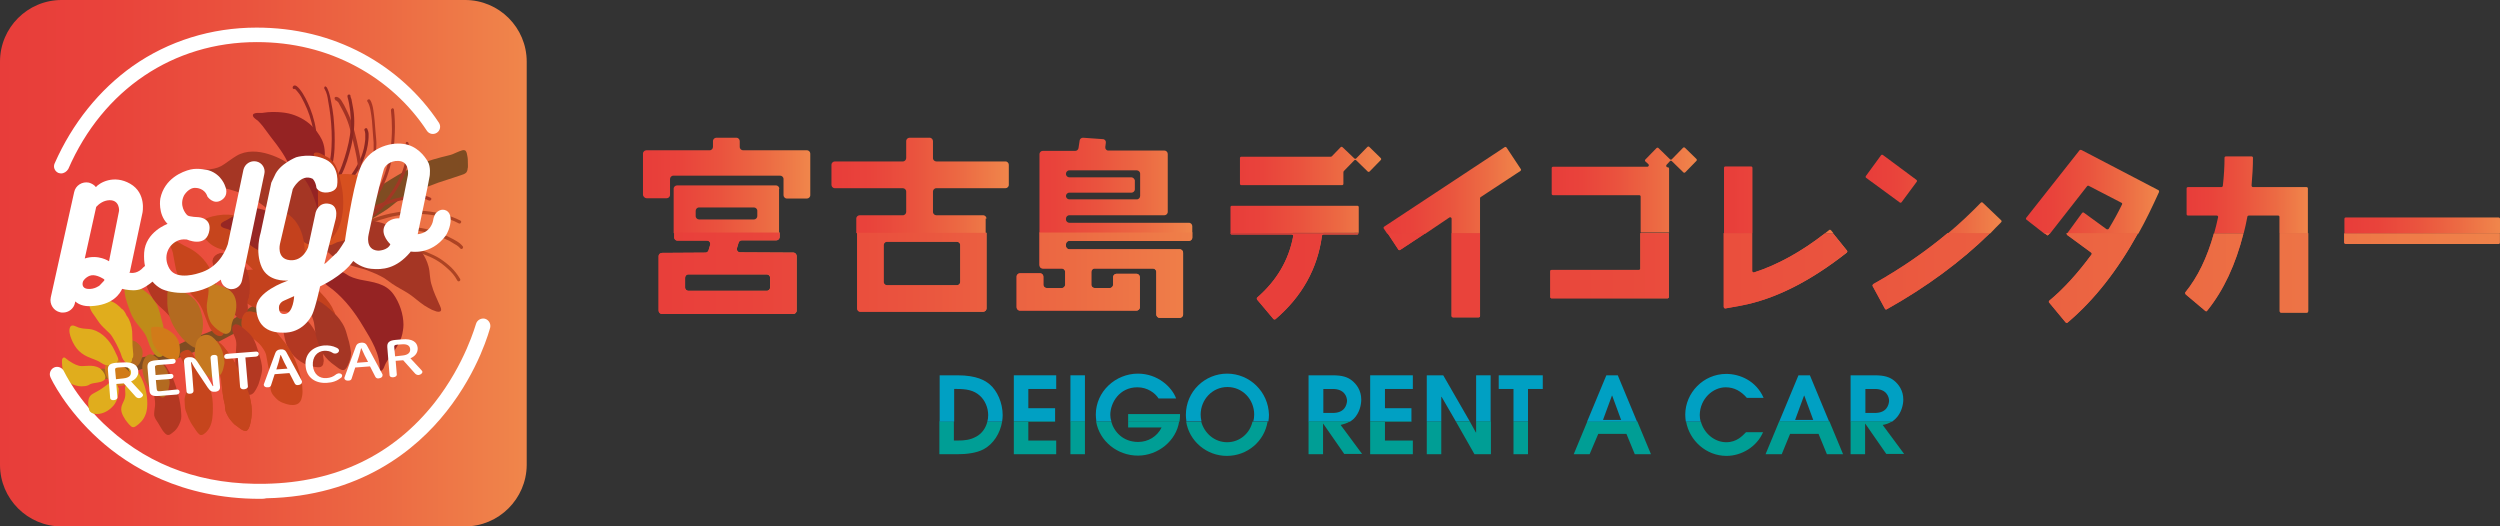 <?xml version="1.0" encoding="utf-8"?>
<!-- Generator: Adobe Illustrator 27.4.0, SVG Export Plug-In . SVG Version: 6.00 Build 0)  -->
<svg version="1.1" xmlns="http://www.w3.org/2000/svg" xmlns:xlink="http://www.w3.org/1999/xlink" x="0px" y="0px"
	 viewBox="0 0 896.6 188.8" style="enable-background:new 0 0 896.6 188.8;" xml:space="preserve">
<rect x="0" y="0" width="896.6" height="188.8" fill="#333333" stroke="none"/>
<style type="text/css">
	.st0{fill:url(#SVGID_1_);}
	.st1{fill:#AD4323;}
	.st2{fill:#7F4C22;}
	.st3{fill:#8E2822;}
	.st4{fill:#922723;}
	.st5{fill:#A53624;}
	.st6{fill:#A33324;}
	.st7{fill:#D7501F;}
	.st8{fill:#952323;}
	.st9{fill:#C3401D;}
	.st10{fill:#C6451D;}
	.st11{fill:#B33822;}
	.st12{fill:#C4411D;}
	.st13{fill:#C8451C;}
	.st14{fill:#BF8B19;}
	.st15{fill:#A36323;}
	.st16{fill:#D17B17;}
	.st17{fill:#B36A20;}
	.st18{fill:#E0AD1D;}
	.st19{fill:#D17B19;}
	.st20{fill:#B33722;}
	.st21{fill:#C67920;}
	.st22{fill:#C7451C;}
	.st23{fill:#C57C1F;}
	.st24{fill:#972724;}
	.st25{fill:#A83524;}
	.st26{fill:#A83624;}
	.st27{fill:#A33624;}
	.st28{fill:#FFFFFF;}
	.st29{fill:none;}
	.st30{fill:url(#SVGID_00000057147591047506762350000007355229072638517156_);}
	.st31{fill:url(#SVGID_00000031907461027842027820000014482242192378810799_);}
	.st32{fill:url(#SVGID_00000060025553679282925470000009794408296232525190_);}
	.st33{fill:url(#SVGID_00000132088300157615665140000012158732980378651013_);}
	.st34{fill:url(#SVGID_00000042718144077171995210000016733090498531842719_);}
	.st35{fill:url(#SVGID_00000051372822276765543840000002396764824397782971_);}
	.st36{fill:url(#SVGID_00000169519756477555074920000000443662157215717775_);}
	.st37{fill:url(#SVGID_00000160913176821229696010000012532744606688492991_);}
	.st38{fill:url(#SVGID_00000103247326845569597410000015485389630790422426_);}
	.st39{fill:url(#SVGID_00000013882731398474973490000007991722227182869638_);}
	.st40{fill:url(#SVGID_00000137822105137070784700000011772719993973989561_);}
	.st41{fill:url(#SVGID_00000093866027909911742790000007257568894513508495_);}
	.st42{fill:url(#SVGID_00000103984870142148264410000006240100041056163739_);}
	.st43{fill:url(#SVGID_00000064331975519961249380000014307704932578633626_);}
	.st44{fill:url(#SVGID_00000051378209070141130880000010027310466954574983_);}
	.st45{fill:url(#SVGID_00000145034589182143351990000008131997632815515315_);}
	.st46{fill:url(#SVGID_00000078037345244652232580000017297800713057266822_);}
	.st47{fill:url(#SVGID_00000132077790339720645120000004519399182819874994_);}
	.st48{fill:url(#SVGID_00000155141360996967721700000001166695587127524481_);}
	.st49{fill:url(#SVGID_00000111150681741194034030000006836515660947389861_);}
	.st50{fill:url(#SVGID_00000096034862832626619980000016719821766595815339_);}
	.st51{fill:url(#SVGID_00000037654985417978378970000011026646506964757907_);}
	.st52{fill:url(#SVGID_00000119831396817819052360000001719829546167174318_);}
	.st53{fill:url(#SVGID_00000160900605248501871490000010585320761275885994_);}
	.st54{fill:url(#SVGID_00000090259676238360144990000018121076054415231639_);}
	.st55{fill:url(#SVGID_00000114774041206564495270000008525763903458604467_);}
	.st56{fill:url(#SVGID_00000012437151966093960340000007264310576479127703_);}
	.st57{fill:url(#SVGID_00000169519473596722076030000012157010767825672629_);}
	.st58{fill:url(#SVGID_00000080185591177316710880000002458750835289620612_);}
	.st59{fill:url(#SVGID_00000064324826904867205350000003416226077867845560_);}
	.st60{fill:url(#SVGID_00000042015003425303346010000004449729428724977549_);}
	.st61{fill:url(#SVGID_00000129186525740860437110000007799475025792573099_);}
	.st62{fill:url(#SVGID_00000011018642561083175310000000619137300805789361_);}
	.st63{fill:url(#SVGID_00000118364690167905714740000012700480977096171685_);}
	.st64{fill:url(#SVGID_00000017508013819172337870000017958048895642518185_);}
	.st65{fill:url(#SVGID_00000087373150870096132480000012470906713523771014_);}
	.st66{fill:url(#SVGID_00000095314476878000267820000001543741452440260796_);}
	.st67{fill:url(#SVGID_00000144334911505734522080000000249040327119458954_);}
	.st68{fill:url(#SVGID_00000083770311826790734690000015735953269663936907_);}
	.st69{fill:url(#SVGID_00000079463559478102904990000007815202962027534994_);}
	.st70{fill:url(#SVGID_00000021829574770387213690000009653955342946100112_);}
	.st71{fill:url(#SVGID_00000161600547170887347580000014244957545439591334_);}
	.st72{fill:url(#SVGID_00000119104855692946875850000005979917935199133568_);}
	.st73{fill:#009E95;}
	.st74{fill:#00A0C3;}
</style>
<g id="レイヤー_1">
</g>
<g id="TEXT">
	<g>
		<linearGradient id="SVGID_1_" gradientUnits="userSpaceOnUse" x1="0" y1="94.398" x2="188.796" y2="94.398">
			<stop  offset="0" style="stop-color:#E83D3A"/>
			<stop  offset="0.213" style="stop-color:#E9433B"/>
			<stop  offset="0.463" style="stop-color:#EA533E"/>
			<stop  offset="0.73" style="stop-color:#EC6A43"/>
			<stop  offset="1" style="stop-color:#F0864B"/>
		</linearGradient>
		<path class="st0" d="M166.7,188.8H22.1C9.9,188.8,0,178.9,0,166.7V22.1C0,9.9,9.9,0,22.1,0h144.7c12.2,0,22.1,9.9,22.1,22.1v144.7
			C188.8,178.9,178.9,188.8,166.7,188.8z"/>
		<path class="st1" d="M133.4,79.9c3.9-1.5,7.9-2.6,12.1-3c4.2-0.4,8.4-0.2,12.4,0.8c2.3,0.5,4.6,1.3,6.6,2.4c0.7,0.4,1.3-0.7,0.6-1
			c-1.9-1-4-1.7-6.1-2.3c-2.1-0.5-4.2-0.9-6.3-1.1c-4.3-0.4-8.6,0-12.8,0.9c-2.3,0.5-4.6,1.2-6.9,2.1c-0.3,0.1-0.5,0.4-0.4,0.7
			C132.7,79.8,133.1,80,133.4,79.9L133.4,79.9z"/>
		<path class="st1" d="M136.2,83.5c4.1-0.7,8.2-1.3,12.3-0.9c3.8,0.4,7.7,1.5,11.2,3.1c1,0.4,1.9,0.9,2.8,1.5c0.9,0.5,1.8,1,2.5,1.8
			c0.2,0.3,0.5,0.4,0.8,0.2c0.2-0.1,0.4-0.6,0.2-0.8c-0.6-0.8-1.4-1.4-2.2-1.9c-0.9-0.5-1.7-1-2.6-1.4c-1.8-0.9-3.7-1.6-5.6-2.2
			c-1.9-0.6-3.9-1.1-5.9-1.3c-2.1-0.3-4.3-0.3-6.4-0.2c-2.4,0.2-4.9,0.5-7.3,1c-0.3,0.1-0.5,0.4-0.4,0.7
			C135.5,83.5,135.8,83.6,136.2,83.5L136.2,83.5z"/>
		<path class="st1" d="M142.2,88.9c0.6-0.2,1.3,0,2,0.1c0.7,0.2,1.4,0.3,2.1,0.5c1.8,0.4,3.6,1,5.4,1.6c1.6,0.6,3.3,1.3,4.8,2.2
			c1.4,0.8,2.8,1.9,4,3c1.4,1.2,2.6,2.6,3.5,4.3c0.4,0.7,1.4,0.1,1-0.6c-0.9-1.5-2-2.9-3.2-4.1c-1.3-1.2-2.7-2.3-4.1-3.2
			c-1.6-1-3.3-1.7-5-2.4c-1.8-0.7-3.7-1.3-5.6-1.7c-0.9-0.2-1.8-0.4-2.6-0.6c-0.8-0.2-1.8-0.3-2.6-0.1
			C141.2,87.9,141.5,89.1,142.2,88.9L142.2,88.9z"/>
		<path class="st2" d="M167.8,58.6c0-0.9,0-1.8-0.2-2.7c-0.1-0.6-0.2-1.3-0.6-1.8c-0.3-0.3-0.8-0.3-1.2-0.2
			c-0.7,0.2-1.4,0.5-2.1,0.8c-0.9,0.4-1.7,0.8-2.7,1c-0.9,0.2-1.8,0.5-2.8,0.7c-1.8,0.5-3.7,1-5.4,1.6c-1.8,0.6-3.5,1.4-5.2,2.2
			c-3.4,1.6-6.6,3.6-9.8,5.6c-3.1,2-6.2,4-9,6.4c-0.6,0.5-1.2,1-1.8,1.6c-0.5,0.5-0.8,1.1-0.9,1.8c-0.1,0.8,0.1,1.6,0.2,2.3
			c0.2,0.9,0.4,1.7,0.7,2.5c0.3,0.8,0.7,1.6,1.2,2.3c0.1,0.1,0.2,0.1,0.3,0.1c0.1,0,0.2,0,0.3-0.1c0.5-0.7,1.1-1.4,1.8-2
			c0.1-0.1,0.3-0.2,0.4-0.4c0.5-0.4,1-0.8,1.5-1.1c1-0.8,2-1.5,3.1-2.1c1.1-0.7,2.2-1.3,3.3-2.1c1.1-0.8,2.2-1.7,3.2-2.5
			c0.5-0.4,0.9-0.8,1.4-1.2c1-0.5,2-1.1,3-1.5c3.5-1.6,7.1-3,10.7-4.3c1.8-0.6,3.6-1.2,5.5-1.8c0.9-0.3,1.8-0.6,2.7-0.9
			c0.6-0.2,1.3-0.4,1.8-0.9c0.3-0.4,0.5-0.9,0.5-1.4C167.9,60,167.8,59.3,167.8,58.6z"/>
		<path class="st3" d="M127.1,63.2c2.6-3.8,4.6-8.2,5-12.8c0.1-0.7,0.1-1.3,0.1-2c0-0.4,0-0.7-0.1-1.1c-0.1-0.3-0.2-0.6-0.3-0.9
			c-0.1,0.2-0.3,0.5-0.4,0.7c0,0,0,0,0,0c0.7-0.2,0.4-1.4-0.3-1.1c0,0,0,0,0,0c-0.3,0.1-0.5,0.4-0.4,0.7c0.1,0.2,0.2,0.5,0.2,0.7
			c0.1,0.3,0.1,0.6,0.1,0.9c0,0.6,0,1.1,0,1.7c-0.1,1.1-0.3,2.2-0.5,3.2c-0.5,2.1-1.3,4.2-2.4,6.1c-0.6,1.1-1.3,2.2-2,3.2
			c-0.2,0.3,0,0.7,0.2,0.8C126.6,63.6,126.9,63.5,127.1,63.2L127.1,63.2z"/>
		<path class="st4" d="M113.6,49.2c-0.2-3.6-1.1-7.1-2.4-10.4c-1-2.4-2.1-4.8-3.7-6.8c-0.3-0.4-0.7-0.8-1.1-1.1
			c-0.4-0.3-1-0.4-1.3,0.1c-0.2,0.2-0.2,0.6,0,0.8c0.2,0.2,0.6,0.2,0.8,0c0.1-0.1-0.2,0.1-0.1,0c-0.1,0.1,0,0-0.2,0c0,0,0.1,0,0.1,0
			c0,0-0.1-0.1,0,0c0,0,0.1,0,0.1,0.1c0,0,0.1,0,0.1,0.1c-0.1-0.1,0,0,0,0c0.3,0.3,0.6,0.6,0.9,1c0.4,0.5,0.9,1.1,1.2,1.7
			c1.6,2.9,2.9,5.9,3.7,9.1c0.5,1.8,0.8,3.6,0.9,5.4C112.5,49.9,113.7,50,113.6,49.2L113.6,49.2z"/>
		<path class="st4" d="M116.6,32.1C116.6,32.1,116.6,32.1,116.6,32.1c0,0-0.1-0.1-0.2-0.2c0.8,1.3,1.1,2.9,1.3,4.4
			c0.3,1.7,0.6,3.4,0.8,5.2c0.4,3.7,0.6,7.4,0.4,11.1c-0.1,2.1-0.3,4.1-0.8,6.1c-0.2,0.7,1,1.1,1.1,0.3c0.9-3.7,0.9-7.6,0.8-11.4
			c-0.1-1.9-0.2-3.9-0.4-5.8c-0.2-1.8-0.5-3.7-0.9-5.5c-0.2-0.9-0.3-1.8-0.6-2.7c-0.1-0.5-0.3-0.9-0.5-1.4c-0.2-0.4-0.3-0.9-0.7-1.1
			C116.5,30.6,115.9,31.7,116.6,32.1L116.6,32.1z"/>
		<path class="st5" d="M157.4,108.8c-0.9-2.1-1.9-4.1-2.5-6.3c-0.4-1.1-0.6-2.3-0.7-3.5c-0.1-1.1-0.2-2.3-0.5-3.4
			c-0.5-1.9-1.4-3.7-2.5-5.3c-2.3-3.1-5.4-5.9-8.8-7.9c-1.7-1-3.5-1.8-5.3-2.4c-2-0.6-4.1-1-6.2-1.2c-2.4-0.2-4.8-0.3-7.2,0.1
			c-1.2,0.2-2.4,0.4-3.5,0.7c-1,0.3-2.1,0.5-3.1,0.8c-0.8,0.3-1.5,0.8-2,1.5c-0.5,0.7-0.7,1.6-0.8,2.4c-0.2,1.6,0,3.3,1.2,4.6
			c0.6,0.6,1.2,1.1,1.9,1.6c0.1,0.1,0.2,0.1,0.3,0c0.5,0.4,1,0.9,1.5,1.3c0.8,0.7,1.7,1.3,2.6,1.8c2,1.1,4.2,1.7,6.4,2.3
			c1.1,0.3,2.3,0.6,3.4,1c1.1,0.4,2.2,0.9,3.2,1.3c1.1,0.5,2.1,1,3.1,1.6c0.9,0.6,1.8,1.3,2.8,2c1.9,1.3,4,2.3,6,3.6
			c1.9,1.3,3.5,2.8,5.4,4.1c0.9,0.6,1.9,1.1,2.8,1.6c0.5,0.2,1,0.4,1.6,0.6c0.4,0.1,0.9,0.2,1.3,0
			C158.8,111.4,157.7,109.5,157.4,108.8z"/>
		<path class="st6" d="M121.1,35.4C121.1,35.4,121.1,35.4,121.1,35.4c-0.3,0.1-0.6,0.3-0.9,0.5c0.3,0.2,0.6,0.2,0.8,0.5
			c0.3,0.2,0.5,0.5,0.6,0.8c0.4,0.7,0.8,1.4,1.2,2.2c0.9,1.7,1.7,3.5,2.3,5.4c0.6,1.9,1.1,3.8,1.5,5.7c0.5,2,0.9,3.9,1.3,5.9
			c0.4,2.2,0.7,4.5,0.9,6.7c0,0.8,1.2,0.8,1.2,0c-0.2-4.2-1.1-8.3-2-12.4c-0.5-2-0.9-4-1.6-6c-0.6-1.9-1.4-3.8-2.3-5.6
			c-0.4-0.9-0.9-1.8-1.4-2.6c-0.2-0.4-0.5-0.8-0.8-1.1c-0.2-0.2-0.4-0.3-0.5-0.4c-0.2-0.1-0.4-0.2-0.5-0.2c-0.4-0.2-1,0-0.9,0.5
			c0,0,0,0,0,0c0,0.3,0.2,0.6,0.6,0.6C120.8,36,121.2,35.8,121.1,35.4L121.1,35.4z"/>
		<path class="st3" d="M124.6,34.5c0,0.4,0.2,0.8,0.3,1.3c0.1,0.5,0.2,1,0.3,1.4c0.1,0.9,0.3,1.8,0.4,2.7c0.2,1.9,0.3,3.8,0.2,5.7
			c-0.2,3.7-1.1,7.4-2.2,10.9c-0.6,1.9-1.3,3.9-2.2,5.7c-0.3,0.7,0.7,1.3,1,0.6c1.7-3.3,2.7-6.9,3.6-10.5c0.9-3.8,1.3-7.7,0.9-11.6
			c-0.1-1.1-0.3-2.2-0.5-3.2c-0.1-0.5-0.2-1-0.3-1.6c0-0.2-0.1-0.5-0.2-0.7c-0.1-0.2-0.2-0.5-0.2-0.7
			C125.8,33.7,124.6,33.7,124.6,34.5L124.6,34.5z"/>
		<path class="st7" d="M131.7,65.7c-0.1-0.8-0.4-1.6-0.9-2.2c0-0.2,0-0.3-0.2-0.3c0,0,0,0-0.1,0c0,0-0.1-0.1-0.1-0.1
			c-0.1-0.1-0.3-0.1-0.4,0.1c-0.4,0-0.7-0.1-1.1-0.2c-0.6-0.1-1.1-0.2-1.7-0.3c-1.1-0.2-2.2-0.3-3.4-0.3c-2.1,0-4,0.4-5.9,1.4
			c-3.3,1.9-5.6,5.3-7.1,8.7c-0.9,2-1.6,4.1-2.3,6.2c-0.4,1.1-0.7,2.1-1.1,3.2c-0.4,0.9-0.7,1.8-0.9,2.7c-0.3,1-0.4,1.9-0.5,2.9
			c-0.1,0.8-0.1,1.8,0.1,2.6c0.2,0.7,0.7,1.1,1.5,1.1c0.8,0,1.7-0.4,2.4-0.6c2.3-0.7,4.5-1.3,6.7-2.1c0.5-0.2,1.1-0.4,1.6-0.6
			c0.6,0,1.1-0.3,1.7-0.6c0.3-0.1,0.5-0.2,0.8-0.4c0.4-0.1,0.7-0.2,1.2-0.3c0.9-0.2,2.3-0.4,2.5-1.5c0.6-0.5,1.1-1.1,1.6-1.7
			c0.6-0.8,1.2-1.6,1.7-2.5c1-1.7,1.8-3.6,2.6-5.4c0.8-2,1.5-4.1,1.6-6.2C132,68.1,131.9,66.9,131.7,65.7z"/>
		<path class="st8" d="M116.5,55.6c0-1.4-0.1-2.7-0.5-4c-0.6-2.1-1.9-3.8-3.2-5.5c-0.1-0.1-0.1-0.1-0.2-0.1c-2-2.4-5-4.1-7.9-5
			c-1.6-0.5-3.3-0.7-5-0.8c-0.9,0-1.8-0.1-2.8,0c-1,0-1.9,0.2-2.9,0.3c-0.4,0-0.9,0-1.3,0c-0.4,0-0.8,0-1.2,0.1
			c-0.1,0-0.1,0.1-0.2,0.1c-0.2,0-0.3,0.1-0.5,0.3c-0.3,0.5,0.1,1,0.4,1.3c0.4,0.4,0.9,0.7,1.3,1c0.6,0.6,1.2,1.3,1.7,1.9
			c1.1,1.4,2.1,2.9,3.2,4.3c1.1,1.4,2.2,2.8,3.2,4.3c2.1,3,3.6,6.3,5.2,9.6c1.5,3,2.7,6.2,4.8,8.9c0.6,0.8,1.3,1.6,2.1,2.3
			c0.7,0.5,1.7,1.3,2.5,0.8c1.1-0.6,0.8-2.1,0.8-3.1c0-1.9,0.3-3.8,0.4-5.7c0-1,0-1.9,0-2.9c0-1,0.1-2,0.1-3
			C116.7,59.2,116.8,57.4,116.5,55.6z"/>
		<path class="st9" d="M122.7,67.7c-0.1-0.5-0.2-1-0.3-1.5c-0.6-2.8-1.3-6.4-3.3-8.6c-0.8-0.9-1.9-1.4-2.9-1.9
			c-1-0.5-2.1-1.3-3.3-0.9c-0.3,0.1-0.4,0.4-0.4,0.7c0,1.3,0.6,2.8,0.9,4.1c0.4,2.1,0.6,4.3,0.6,6.5c0.1,4.4,0,8.7,0.1,13.1
			c0.1,1.5,0.3,3.1,0.1,4.5c-0.1,1.2-0.5,2.5-0.1,3.7c0.3,0.9,1,0.6,1.7,0.3C123,84.5,123.8,74.5,122.7,67.7z"/>
		<path class="st5" d="M114.2,79.3c0-1.1-0.1-2.2-0.2-3.2c-0.3-2.1-1-4.2-1.8-6.2c-0.7-1.9-1.6-3.7-2.8-5.4c-1.1-1.5-2.3-2.8-3.6-4
			c-2.7-2.4-5.9-4.1-9.4-5.2c-3.8-1.2-8.1-1.5-11.6,0.6c-1.5,0.9-2.9,2-4.4,3c-0.7,0.5-1.5,0.9-2.3,1.2c-0.9,0.3-1.8,0.5-2.7,0.6
			c-0.5,0.1-1.1,0.1-1.6,0.1c-0.5,0-1-0.1-1.5,0c-0.1,0-0.2,0.1-0.2,0.2c-0.3,0-0.6,0.1-0.8,0.3c-0.6,0.5-0.5,1.2-0.1,1.8
			c0.5,0.7,1.3,1.1,2,1.6c0.9,0.6,1.9,1.1,2.9,1.5c1,0.4,1.9,0.8,3,1c1,0.2,2.1,0.4,3.1,0.7c2.1,0.6,4.2,1.3,6.1,2.2
			c1.9,0.9,3.7,1.9,5.4,3.1c0.9,0.6,1.7,1.3,2.5,2c0.8,0.7,1.7,1.4,2.6,2.1c1.7,1.3,3.5,2.7,5.1,4.1c0.8,0.7,1.5,1.5,2.1,2.4
			c0.6,0.7,1.2,1.4,1.9,2c1.1,1.1,2.7,2.4,4.3,1.6c1.7-0.9,1.9-3,2.1-4.7C114.2,81.5,114.3,80.4,114.2,79.3z"/>
		<path class="st2" d="M92.6,109.4c-0.7-0.1-1.6,0.2-2.2,0.5c-0.9,0.4-1.6,1.1-2.4,1.7c-0.9,0.6-1.8,1.2-2.7,1.8
			c-1,0.6-1.9,1.2-2.8,1.8c-1.8,1.2-3.7,2.3-5.7,3.1c-3.9,1.7-8,2.9-11.8,4.8c-1,0.5-1.9,1-2.9,1.5c-1,0.5-2,0.9-3.1,1.3
			c-2,0.8-4.1,1.5-6.2,1.9c-1.1,0.2-2.1,0.4-3.2,0.6c-0.9,0.2-1.8,0.5-2.6,0.8c-0.7,0.3-1.6,0.6-2.1,1.2c-0.5,0.5-0.7,1.3-0.2,1.9
			c0.1,0.1,0.6,0.5,0.4,0.7c-0.1,0.1,0,0.2,0,0.3c0.3,0.4,0.8,0.3,1.2,0.3c0.6-0.1,1.1-0.2,1.7-0.4c1.6-0.5,3.2-0.9,4.8-1.4
			c3.6-1.2,7.2-2,10.8-3.3c1.8-0.6,3.5-1.4,5.3-2c1.7-0.7,3.5-1.2,5.2-1.9c3.3-1.4,6.5-3.2,9.7-4.9c1.7-1,3.3-2.1,4.8-3.4
			c1.3-1.2,2.8-2.1,4.1-3.3c0,0,0,0,0,0c0.6-0.5,1.1-0.9,1.1-1.7C93.6,110.3,93.3,109.5,92.6,109.4z"/>
		<path class="st10" d="M95.9,96.5c-0.1-1.4-0.2-2.8-0.5-4.1c-0.3-1.5-0.7-3-0.8-4.5c-0.1-1.3,0-2.8-0.6-4c-0.5-1.1-1.5-1.9-2.3-2.7
			c-3.5-3.6-8.6-4.8-13.5-4c-1.3,0.2-2.6,0.5-3.8,1c-0.6,0.2-1.1,0.5-1.7,0.8c-0.5,0.3-1,0.7-1.5,1c-0.8,0.5-1.7,1-1.5,2.1
			c0.2,1,1.1,1.7,2,2.2c0.1,0,0.1,0.1,0.2,0.1c0,0.1,0.1,0.1,0.2,0.2c0.1,0,0.3,0.1,0.4,0.2c0.2,0.1,0.4,0.2,0.6,0.4c0,0,0,0,0,0
			c0.6,0.5,1.2,1.2,1.7,1.7c0.9,0.9,2,1.5,3.1,2c1.3,0.5,2.6,0.9,3.9,1.4c1.3,0.5,2.5,1.2,3.7,1.9c1.3,0.8,2.4,1.8,3.5,2.8
			c0.5,0.4,0.9,0.9,1.4,1.4c0.4,0.4,0.8,0.9,1.3,1.2c0.5,0.3,1,0.5,1.6,0.7c0.5,0.2,1.1,0.3,1.6,0.2C95.9,98.2,96,97.3,95.9,96.5z"
			/>
		<path class="st11" d="M116,128.5c-0.1-0.5-0.1-1-0.1-1.5c-0.3-2.2-1-4.4-1.9-6.3c-1.6-3.3-3.8-6.5-7.1-8.3
			c-0.4-0.2-0.8-0.4-1.3-0.6c-0.1,0-0.2,0-0.3,0c-1.1-0.4-2.1,1-2.6,1.8c-0.7,1.1-1.2,2.3-1.2,3.7c0,1,0.2,2,0.4,3
			c0.2,0.9,0.4,1.9,0.7,2.8c0.6,1.8,1.6,3.4,2.9,4.7c0.7,0.7,1.4,1.3,2.2,1.8c0.9,0.6,1.9,1.1,2.9,1.5c0.8,0.3,1.6,0.3,2.4,0.5
			c0.7,0.1,1.4,0.2,2,0c0.7-0.3,1-0.9,1-1.6C116.2,129.4,116.1,128.9,116,128.5z"/>
		<path class="st12" d="M120.2,112.7c-0.1-0.6-0.4-1.1-0.7-1.6c-0.3-0.9-0.9-1.7-1.4-2.5c-0.8-1.1-1.7-2.2-2.7-3.2
			c-0.9-1-1.9-1.9-3.1-2.7c-1.2-0.7-2.5-1.3-3.8-1.8c-1.4-0.5-2.9-0.9-4.3-1.4c-1.5-0.5-3-1-4.6-1.4c-3.1-0.9-6.2-1.5-9.4-1.4
			c-0.9,0.1-1.8,0.1-2.7,0.4c-0.8,0.2-1.6,0.6-2.4,0.9c-0.8,0.4-1.6,0.6-2.4,0.9c-0.8,0.2-1.5,0.5-2.2,0.9c-0.2,0.1-0.2,0.3-0.1,0.4
			c1.1,1.3,1.8,2.9,2.8,4.2c0.5,0.6,1.1,1.1,1.7,1.6c0.6,0.5,1.2,1,1.8,1.5c1.3,1,2.7,1.9,4.2,2.6c1.6,0.7,3.3,0.8,4.9,1
			c3.7,0.4,7.5,0.7,11.2,1.2c1.8,0.2,3.7,0.5,5.5,0.7c1.8,0.2,3.5,0.5,5.3,0.7c0.5,0,1.2,0.2,1.7,0.1
			C120.1,113.6,120.3,113.1,120.2,112.7z"/>
		<path class="st5" d="M125.2,122.7c-0.3-1.2-0.7-2.3-1-3.5c-0.6-2.2-1.9-4.2-3.4-5.9c-0.8-0.9-1.7-1.7-2.6-2.5
			c-0.9-0.8-1.8-1.5-2.8-2.2c-0.8-0.5-1.7-1.1-2.7-1.2c-0.8-0.1-1.8,0.1-2.2,0.8c-0.4,0.6-0.3,1.3-0.1,2c0.2,0.8,0.6,1.5,0.9,2.2
			c0.1,0.3,0.3,0.6,0.4,0.9c0,0.1,0.1,0.2,0.2,0.2c0.3,0.7,0.5,1.4,0.7,2.2c0.2,1.2,0.3,2.4,0.5,3.6c0.2,1.3,0.6,2.5,1,3.7
			c0.3,1,0.7,1.9,1.1,2.8c0.9,1.7,2.2,3.2,3.7,4.4c0.8,0.6,1.6,1.2,2.4,1.8c0.6,0.4,1.5,1,2.3,0.6c0.4-0.3,0.7-0.7,0.9-1.1
			c0.3-0.5,0.5-1,0.7-1.5c0.4-1.1,0.7-2.3,0.7-3.5C125.7,125.1,125.5,123.9,125.2,122.7z"/>
		<path class="st11" d="M89.4,105.3c0.2-2.2,0.2-4.5-0.4-6.7c-0.5-1.9-1.3-3.9-2.9-5.1c-0.8-0.6-1.7-1.1-2.6-1.6
			c-0.9-0.5-1.9-0.9-2.9-1.1c-1-0.1-1.9,0-2.8,0.5c-0.7,0.4-1.4,1.2-1.5,2c-0.1,0.9,0.2,1.9,0.5,2.8c0.3,0.9,0.7,1.7,1.2,2.5
			c1.2,1.7,2.4,3.4,3.1,5.4c0.7,1.9,1,3.9,1.6,5.9c0.3,0.9,0.7,1.8,1.3,2.6c0.5,0.6,1,1.3,1.7,1.6c0.8,0.4,1.6,0.1,2.1-0.5
			c0.6-0.8,0.9-1.7,1-2.7c0.1-1-0.2-1.9-0.1-2.9C89.1,107,89.3,106.2,89.4,105.3z"/>
		<path class="st11" d="M89.4,105.3c0.2-2.2,0.2-4.5-0.4-6.7c-0.5-1.9-1.3-3.9-2.9-5.1c-0.8-0.6-1.7-1.1-2.6-1.6
			c-0.9-0.5-1.9-0.9-2.9-1.1c-1-0.1-1.9,0-2.8,0.5c-0.7,0.4-1.4,1.2-1.5,2c-0.1,0.9,0.2,1.9,0.5,2.8c0.3,0.9,0.7,1.7,1.2,2.5
			c1.2,1.7,2.4,3.4,3.1,5.4c0.7,1.9,1,3.9,1.6,5.9c0.3,0.9,0.7,1.8,1.3,2.6c0.5,0.6,1,1.3,1.7,1.6c0.8,0.4,1.6,0.1,2.1-0.5
			c0.6-0.8,0.9-1.7,1-2.7c0.1-1-0.2-1.9-0.1-2.9C89.1,107,89.3,106.2,89.4,105.3z"/>
		<path class="st13" d="M108.4,138.4c-0.2-1.6-0.5-3.1-0.9-4.6c-0.9-3.2-2.2-6.3-4-9.1c-0.9-1.4-2-2.6-3-3.9c-1.1-1.3-2-2.6-3.1-3.9
			c-1-1.2-2.2-2.2-3.4-3.2c-0.9-0.8-1.9-1.7-3.1-1.8c-0.9-0.3-1.8-0.4-2.7,0.1c-0.9,0.6-1.3,1.6-1.5,2.6c-0.2,1.1-0.2,2.3,0.2,3.3
			c0.5,1.1,1.3,1.9,2.2,2.5c1,0.7,2.1,1.3,3,2.1c1.2,0.9,2.2,2.3,2.9,3.6c0.4,0.8,0.6,1.7,0.7,2.6c0.2,0.9,0.3,1.8,0.5,2.7
			c0.2,1,0.4,1.9,0.5,2.9c0.1,1,0.1,1.9,0.2,2.9c0,0.9,0.1,1.8,0.2,2.7c0.2,0.8,0.5,1.4,1.1,2.1c0.5,0.6,1,1.1,1.6,1.6
			c0.6,0.4,1.3,0.8,2,1c1.3,0.5,2.9,0.9,4.3,0.5c1.3-0.3,2-1.5,2.2-2.8C108.6,141.1,108.5,139.7,108.4,138.4z"/>
		<path class="st10" d="M89.9,143.7c-0.3-1.3-0.6-2.6-1.1-3.8c-0.5-1.3-1.1-2.5-1.6-3.7c-0.6-1.3-1.1-2.6-1.7-3.8
			c-0.6-1.2-1.3-2.4-2-3.5c-0.7-1.1-1.5-2.3-2.3-3.3c-0.7-0.9-1.4-1.8-2.3-2.5c-0.4-0.3-0.7-0.6-1.2-0.8c0,0-0.1,0-0.1,0
			c-0.6-0.4-1.3-0.6-2-0.3c-1,0.4-0.7,1.5-0.3,2.3c0.3,0.5,0.6,1,0.9,1.5c0.3,0.5,0.5,1.1,0.7,1.6c0.5,1.3,0.9,2.7,1.3,4.1
			c0.4,1.3,0.8,2.7,1,4.1c0.3,1.4,0.3,2.8,0.5,4.3c0.1,0.7,0.2,1.4,0.3,2.1c0.1,0.7,0.2,1.4,0.4,2.1c0.2,0.7,0.3,1.3,0.3,2
			c0.1,0.5,0.1,1.1,0.3,1.6c0.5,1.2,1.1,2.3,1.9,3.2c0.4,0.5,0.8,0.9,1.2,1.3c0.5,0.4,1,0.7,1.5,1.1c0.5,0.4,1,0.8,1.5,1
			c0.4,0.2,0.9,0.3,1.3,0.2c0.4-0.2,0.6-0.6,0.8-0.9c0.3-0.6,0.5-1.2,0.6-1.8C90.5,148.9,90.4,146.2,89.9,143.7z"/>
		<path class="st11" d="M92.7,126.3c-0.6-1.9-1.1-3.9-2.3-5.5c-0.6-0.9-1.4-1.6-2.2-2.3c-0.8-0.7-1.6-1.4-2.5-1.9
			c-0.4-0.2-0.7-0.3-1.1-0.3c0,0-0.1,0-0.1,0c0,0-0.1,0-0.1,0c-0.1,0-0.2,0-0.2,0.1c-0.5,0.2-0.8,0.6-0.9,1.1
			c-0.1,0.6,0.1,1.3,0.3,1.9c0.2,0.7,0.6,1.3,0.8,2c0.4,1,0.4,2.1,0.3,3.2c-0.1,1.1-0.1,2.3-0.2,3.4c-0.1,1.1-0.2,2.3,0,3.4
			c0.1,1.1,0.4,2.2,0.7,3.3c0.3,1.1,0.6,2.2,1.1,3.2c0.4,0.8,0.8,1.7,1.4,2.5c0.4,0.6,1,1.2,1.8,1.2c1.4,0,2.2-1.7,2.7-2.7
			c0.5-0.9,0.8-1.9,1.1-3c0.3-1,0.6-2.1,0.7-3.2C94.1,130.5,93.3,128.4,92.7,126.3z"/>
		<path class="st10" d="M75.8,141c-0.3-1.2-0.7-2.4-1.1-3.6c-0.4-1.2-0.8-2.3-1.4-3.4c-0.6-1.1-1.3-2.2-1.9-3.3
			c-0.3-0.6-0.7-1.2-1-1.7c-0.3-0.5-0.7-1-1-1.6c-0.3-0.5-0.5-0.9-0.9-1.3c-0.1-0.1-0.1-0.1-0.2-0.1c-0.2-0.2-0.4-0.4-0.7-0.5
			c-0.4-0.1-0.7,0-1.1,0.1c-0.6,0.2-1.6,0.6-1.9,1.3c-0.1,0.4,0,0.8,0.1,1.1c0.2,0.4,0.4,0.8,0.6,1.1c0.6,1.1,1.1,2.2,1.4,3.4
			c0.3,1.3,0.4,2.6,0.5,3.9c0,1.3,0,2.5-0.3,3.8c-0.2,1.2-0.8,2.2-0.7,3.5c0,0.6,0.1,1.2,0.1,1.8c0,0.6,0.1,1.2,0.3,1.8
			c0.2,0.6,0.5,1.2,0.7,1.8c0.2,0.6,0.4,1.1,0.7,1.6c0.5,1.1,1.2,2.1,1.9,3.1c0.3,0.5,0.6,0.9,1,1.4c0.3,0.3,0.6,0.7,1,0.8
			c0.5,0.1,0.9-0.1,1.3-0.4c0.4-0.3,0.8-0.6,1.1-1c1.5-1.7,1.9-4.1,2-6.3C76.4,145.9,76.4,143.4,75.8,141z"/>
		<path class="st11" d="M65,148.5c-0.1-2.4-0.5-4.7-1.1-7c-0.6-2.2-1.2-4.4-2.2-6.4c-0.5-1-1.1-2-1.7-3c-0.2-0.4-0.5-0.8-0.8-1.2
			c-0.2-0.3-0.4-0.7-0.7-1c-0.2-0.2-0.4-0.5-0.7-0.6c-0.2-0.2-0.5-0.3-0.8-0.2c-0.4,0-0.8,0.1-1.1,0.2c-0.8,0.1-1.7,0.3-2.3,0.9
			c-0.6,0.5-0.6,1.3-0.4,2c0.2,0.9,0.5,1.7,0.7,2.5c0.6,2.4,1,4.8,1.4,7.2c0.2,1.2,0.4,2.4,0.3,3.6c-0.1,1.2-0.4,2.4-0.3,3.5
			c0.1,0.5,0.3,0.9,0.5,1.3c0.3,0.4,0.6,0.9,0.9,1.4c0.3,0.5,0.6,1,0.9,1.5c0.3,0.4,0.5,0.9,0.8,1.3c0.5,0.6,1.2,1.6,2,1.5
			c0.4,0,0.8-0.3,1.2-0.6c0.4-0.3,0.7-0.6,1.1-0.9c0.7-0.7,1.3-1.6,1.7-2.6C65,150.7,65.1,149.6,65,148.5z"/>
		<path class="st14" d="M58.8,119.2c-0.1-0.6-0.1-1.2-0.2-1.8c0-0.5-0.2-1-0.3-1.5c-0.3-1-0.5-2-0.8-3.1c-0.5-2-1.2-4-2.5-5.6
			c-0.7-0.9-1.5-1.6-2.4-2.3c-0.8-0.6-1.6-1.3-2.5-1.8c-1-0.5-2-0.6-3.1-0.7c-0.6,0-1.2-0.1-1.7,0c-0.4,0-0.6,0.3-0.7,0.6
			c0,0.2,0,0.5,0,0.7c0.1,2.2,0.7,4.3,1.5,6.4c0.4,1,0.7,2.1,1.2,3.1c0.5,1,1,1.8,1.7,2.7c1.3,1.7,2.8,3.2,3.6,5.1
			c0.4,1,0.7,2,1.1,3c0.4,1,0.9,1.9,1.5,2.7c0.6,0.7,1.3,1.5,2.2,1.3c0.4,0,0.7-0.2,1-0.5c0.3-0.5,0.1-1,0.1-1.5
			c0-0.6,0.1-1.2,0.2-1.7c0.1-0.6,0.2-1.1,0.2-1.7C59.2,121.5,59,120.4,58.8,119.2z"/>
		<path class="st15" d="M39,134.9c-0.1-0.5-0.2-0.9-0.4-1.3c-0.1-0.4-0.3-0.8-0.6-1.1c0-0.1-0.1-0.2-0.2-0.2c-0.4,0-0.8-0.2-1.2-0.1
			c-0.2,0-0.3,0.1-0.5,0.2c-0.1,0.1-0.1,0.3,0,0.4c0.1,0.2,0.3,0.4,0.5,0.6c0.3,0.3,0.5,0.7,0.6,1.1c0,0.1,0,0.3,0,0.5
			c0,0.2,0,0.4,0.2,0.5c0,0,0,0,0,0c0,0.1,0,0.2,0.1,0.3c0.3,0.2,0.7,0.2,1,0.1c0.2-0.1,0.3-0.2,0.4-0.4C39,135.4,39,135.1,39,134.9
			z"/>
		<path class="st16" d="M46.6,133.8c-0.2-0.5-0.6-1-1-1.3c-0.5-0.4-1-0.8-1.4-1.3c-0.7-0.8-0.9-1.9-1.9-2.3c-0.1-0.1-0.2,0-0.3,0.1
			c-1.4-0.5-2.9,0.2-3.8,1.4c-0.6,0.8-0.6,1.7-0.5,2.6c0.1,1,0.4,2.1,1.1,2.9c0.6,0.8,1.5,1.5,2.4,1.9c0.9,0.5,1.9,0.8,2.9,0.5
			c0.5-0.2,1-0.4,1.5-0.7c0.4-0.3,0.8-0.5,1-0.9C47.3,135.8,47,134.6,46.6,133.8z"/>
		<path class="st17" d="M50.8,124.9c-0.4-0.9-1.1-1.6-1.9-2.2c-0.5-0.3-1.3-0.8-2-0.6c-1.1,0.4-0.8,2.1-0.7,2.9
			c0.1,0.8,0.2,1.7,0.1,2.5c-0.1,0.9-0.5,2.1,0.3,2.9c0.2,0.8,1.1,1.3,1.9,1.1c0.8-0.1,1.5-0.9,1.8-1.6c0.4-0.8,0.7-1.7,0.8-2.6
			C51.2,126.6,51.2,125.7,50.8,124.9z"/>
		<path class="st18" d="M47.8,127.1c-0.1-1.4-0.3-2.8-0.3-4.2c0-0.2,0-0.4,0-0.6c0,0,0-0.1,0-0.1c-0.1-1.1,0-2.3-0.1-3.4
			c-0.1-1-0.3-2-0.6-2.9c-0.3-0.9-0.7-1.8-1.3-2.6c0,0-0.1-0.1-0.1-0.1c0-0.1-0.1-0.1-0.1-0.2c0-0.1,0-0.1-0.1-0.2
			c-0.1-0.3-0.2-0.5-0.4-0.8c-0.3-0.4-0.6-1-1.1-1.2c-0.2-0.2-0.5-0.4-0.7-0.7c-0.4-0.3-0.8-0.7-1.2-1c-0.8-0.6-1.7-1-2.6-1.3
			c-1-0.3-2-0.6-3.1-0.6c-1-0.1-2.1,0-3.1,0.1c-0.6,0.1-1.3,0.2-1.3,0.9c0,0.4,0.1,0.8,0.2,1.1c0.2,0.5,0.3,1,0.5,1.5
			c0.4,1,1,1.8,1.6,2.6c0.6,0.9,1.2,1.8,1.8,2.6c0.7,0.9,1.5,1.6,2.3,2.4c0.7,0.7,1.6,1.4,2.1,2.3c0.6,0.9,1.1,1.9,1.6,2.8
			c0.5,1,1,2,1.4,3c0.3,0.8,0.5,1.7,1,2.5c0.5,0.8,2,2.2,2.8,1c0.3-0.4,0.4-0.9,0.4-1.4C47.8,128.2,47.8,127.6,47.8,127.1z"/>
		<path class="st18" d="M42.4,129.2c0.1-0.8-0.5-1.7-0.8-2.4c-0.4-0.9-0.8-1.7-1.3-2.6c-0.9-1.5-2.1-3-3.5-4.1
			c-1.4-1.1-3-1.9-4.8-2.1c-1-0.1-2-0.1-2.9-0.3c-0.6-0.1-1.2-0.3-1.8-0.6c-0.5-0.2-1.1-0.5-1.6-0.3c-0.6,0.2-0.7,0.9-0.8,1.4
			c-0.1,1.6,0.6,3.2,1.2,4.5c0.8,1.6,1.8,3,3.2,4c1.3,1,2.9,1.6,4.5,2.2c0.4,0.2,0.8,0.3,1.2,0.5c0.4,0.2,0.8,0.4,1.2,0.7
			c0.7,0.4,1.4,0.9,2.3,0.9c0.5,0,1-0.2,1.4-0.3c0.5-0.1,1-0.1,1.4-0.3c0.5-0.2,0.9-0.6,0.9-1.1C42.3,129.3,42.4,129.3,42.4,129.2z"
			/>
		<path class="st18" d="M37.7,134.7c-0.3-1.1-1.3-2.2-2-2.7c-1.2-0.7-2.7-0.9-4.1-0.8c-0.7,0-1.5,0.1-2.2,0.1
			c-0.8,0-1.5-0.2-2.2-0.5c-0.7-0.3-1.4-0.7-2-1.1c-0.3-0.2-0.7-0.4-1-0.7c-0.3-0.2-0.6-0.5-0.9-0.7c-0.5-0.3-0.8,0.1-1,0.5
			c-0.2,0.7,0,1.5,0,2.3c0.1,1.4,0.4,2.9,1.1,4.2c0.6,1.1,1.5,2.1,2.7,2.6c1.3,0.5,2.7,0.8,4.1,0.6c0.4,0,0.7-0.1,1.1-0.2
			c0.4-0.1,0.7-0.3,1-0.5c0.8-0.4,1.8-0.4,2.7-0.6c0.7-0.1,1.5-0.3,2.1-0.7C37.8,136.1,37.9,135.4,37.7,134.7z"/>
		<path class="st18" d="M52.8,143.6c-0.2-3.7-1.4-7.4-3.5-10.4c-0.1-0.2-0.3-0.4-0.4-0.5c-0.1-0.1-0.3-0.3-0.3-0.4
			c0-0.1-0.1-0.1-0.2-0.2c0,0,0-0.1-0.1-0.1c-0.3-0.3-0.6-0.5-1-0.7c-0.3-0.1-0.8-0.2-1.1,0c-0.3,0.2-0.3,0.5-0.2,0.8
			c0.1,0.3,0.3,0.6,0.4,0.9c0.1,0.3,0.2,0.7,0.2,1c0.1,0.7,0,1.5-0.2,2.2c-0.1,0.3-0.2,0.6-0.4,0.9c-0.2,0.3-0.5,0.5-0.7,0.8
			c-0.5,0.6-0.5,1.4-0.4,2.1c0.1,0.9,0.1,1.8-0.1,2.7c-0.2,0.9-0.8,1.8-1.1,2.7c-0.3,0.9-0.3,1.8,0,2.7c0.3,0.9,0.8,1.7,1.3,2.5
			c0.6,0.8,1.2,1.6,1.9,2.2c0.6,0.6,1.3,0.5,1.9,0c1.4-0.9,2.7-2.3,3.3-3.9C52.8,147.3,52.9,145.4,52.8,143.6z"/>
		<path class="st17" d="M60.8,136.6c-0.1-0.7-0.2-1.5-0.4-2.2c-0.5-2.2-2-3.9-3.6-5.4c0-0.1,0-0.2-0.1-0.3c-0.4-0.3-0.9-0.8-1.4-1.1
			c0,0,0,0,0,0c0,0-0.1-0.1-0.1-0.1c-0.5-0.3-1-0.5-1.5-0.4c-1.3,0.1-2,1.6-2.4,2.7c-0.8,2.8,0.3,5.9,1.6,8.3
			c0.6,1.2,1.7,2.2,2.8,2.9c0.3,0.2,0.6,0.3,0.9,0.5c0.3,0.2,0.5,0.5,0.8,0.7c0.4,0.3,1,0.5,1.5,0.2c0.5-0.4,0.9-1,1.1-1.6
			c0.3-0.6,0.5-1.3,0.6-2C60.8,138.1,60.9,137.4,60.8,136.6z"/>
		<path class="st19" d="M64.1,122.6c-0.7-2.1-2.7-3.8-4.7-4.7c-1.1-0.5-2.3-0.7-3.5-0.7c-0.5,0-1.1,0-1.5,0.2
			c-0.4,0.3-0.3,0.8-0.2,1.2c0.1,0.6,0,1.2,0.1,1.8c0.1,0.6,0.2,1.3,0.3,1.9c0.3,1.2,0.9,2.3,1.7,3.3c0.9,1.1,2,2,3.2,2.6
			c0.7,0.3,1.4,0.6,2.1,0.7c0.4,0.1,0.8,0.2,1.3,0.2C65.1,128.9,64.6,124,64.1,122.6z"/>
		<path class="st20" d="M62.5,108.4c-0.1-1.9-0.4-3.8-1.1-5.5c-0.6-1.5-1.7-2.8-2.9-3.8c-0.6-0.5-1.3-1-2-1.3
			c-0.7-0.3-1.4-0.5-2.2-0.3c-0.8,0.2-1.4,0.8-1.8,1.6c-0.3,0.6-0.5,1.3-0.5,1.9c0,0,0,0.1,0,0.1c0,0,0,0.1,0,0.1
			c0,0.1,0,0.2,0.1,0.3c0,0,0,0.1,0.1,0.1c0.3,0.9,0.7,1.8,1.1,2.7c0.5,1,1,2,1.6,2.9c1.2,1.8,2.8,3.1,4.4,4.6
			c0.9,0.9,1.8,1.9,2.6,2.9c0.1,0.2,0.5,0,0.4-0.2c-0.1-1,0-2,0.1-3C62.5,110.4,62.6,109.4,62.5,108.4z"/>
		<path class="st17" d="M72.5,113.4c-0.4-1.6-0.8-3.3-1.8-4.7c-1-1.6-2.6-2.8-4.3-3.7c-0.9-0.5-1.9-0.8-2.9-1.2
			c-0.5-0.2-1-0.3-1.5-0.5c-0.4-0.1-0.9-0.2-1.3-0.3c-0.1-0.2-0.5-0.2-0.5,0.1c0.1,0.9-0.2,1.8-0.2,2.7c0,1,0,2,0,3
			c0.1,1.9,0.4,3.8,1.1,5.6c0.6,1.7,1.5,3.3,2.6,4.8c1,1.5,2.2,2.8,3.6,3.9c0.7,0.5,1.4,1.1,2.3,1.5c0.3,0.1,0.6,0.2,0.9,0.1
			c0.3-0.2,0.5-0.5,0.6-0.8c0.4-0.7,0.5-1.5,0.7-2.3c0.2-0.9,0.5-1.7,0.7-2.6C72.9,117.2,72.9,115.3,72.5,113.4z"/>
		<path class="st10" d="M89.9,143.7c-0.3-1.3-0.6-2.6-1.1-3.8c-0.5-1.3-1.1-2.5-1.6-3.7c-0.6-1.3-1.1-2.6-1.7-3.8
			c-0.6-1.2-1.3-2.4-2-3.5c-0.7-1.1-1.5-2.3-2.3-3.3c-0.7-0.9-1.4-1.8-2.3-2.5c-0.4-0.3-0.7-0.6-1.2-0.8c0,0-0.1,0-0.1,0
			c-0.6-0.4-1.3-0.6-2-0.3c-1,0.4-0.7,1.5-0.3,2.3c0.3,0.5,0.6,1,0.9,1.5c0.3,0.5,0.5,1.1,0.7,1.6c0.5,1.3,0.9,2.7,1.3,4.1
			c0.4,1.3,0.8,2.7,1,4.1c0.3,1.4,0.3,2.8,0.5,4.3c0.1,0.7,0.2,1.4,0.3,2.1c0.1,0.7,0.2,1.4,0.4,2.1c0.2,0.7,0.3,1.3,0.3,2
			c0.1,0.5,0.1,1.1,0.3,1.6c0.5,1.2,1.1,2.3,1.9,3.2c0.4,0.5,0.8,0.9,1.2,1.3c0.5,0.4,1,0.7,1.5,1.1c0.5,0.4,1,0.8,1.5,1
			c0.4,0.2,0.9,0.3,1.3,0.2c0.4-0.2,0.6-0.6,0.8-0.9c0.3-0.6,0.5-1.2,0.6-1.8C90.5,148.9,90.4,146.2,89.9,143.7z"/>
		<path class="st21" d="M80.4,128.6c-0.2-0.8-0.4-1.7-0.6-2.5c-0.5-1.4-1.2-2.7-2.2-3.8c-0.9-1.1-2-2.2-3.5-2.2
			c-0.9,0-2.2,0.3-2.6,1.1c-0.1,0-0.1,0-0.2,0.1c-0.9,0.8-1.1,2.2-1.3,3.4c-0.3,1.5-0.2,3.1,0.2,4.5c0.4,1.3,1.1,2.5,2,3.6
			c0.9,1,1.9,2,3.2,2.5c1.2,0.5,2.6,0.3,3.5-0.7c0.8-0.9,1.2-2.2,1.4-3.4C80.6,130.3,80.5,129.4,80.4,128.6z"/>
		<path class="st22" d="M80.5,117.4c-0.1-1.1-0.5-2.2-0.9-3.2c-0.5-1.5-0.9-3.1-1.2-4.6c-0.3-1.7-0.3-3.4-0.5-5
			c-0.3-3-1.3-5.9-2.8-8.6c-1.5-2.6-3.5-4.7-6-6.3c-1.2-0.8-2.6-1.3-3.9-2.1c-0.8-0.5-1.6-1-2.4-1.2c-0.3-0.1-0.6-0.1-0.9,0
			c-0.3-0.1-0.6-0.2-0.9,0c-0.5,0.3-0.4,0.9-0.2,1.4c0.2,0.6,0.6,1.1,0.8,1.6c0.3,0.8,0.5,1.6,0.6,2.4c0.6,2.9,0.8,6,2.4,8.6
			c0.8,1.3,1.8,2.5,2.8,3.7c1,1.2,2,2.4,3.1,3.6c2.1,2.3,2.8,5.4,4,8.2c0.5,1.3,1.2,2.6,2.2,3.6c0.7,0.7,1.9,1.3,2.9,0.9
			C80.5,119.7,80.6,118.3,80.5,117.4z"/>
		<path class="st23" d="M82.8,104.5c-1.4-1.3-3.4-1.9-5.2-2.4c-0.5-0.1-0.9-0.3-1.3-0.5c-0.4-0.2-0.7-0.5-1.2-0.5
			c-0.4,0-0.9,0.2-1,0.6c-0.2,0.4,0,0.8,0.2,1.2c0.1,0.2,0.3,0.2,0.4,0.1c0.1,0.4,0.1,0.9,0.1,1.3c0,0.7-0.1,1.3-0.2,2
			c-0.1,0.9-0.3,1.8-0.4,2.7c-0.1,0.9,0,1.9,0.1,2.8c0.3,1.6,0.7,3.3,1.8,4.6c1.1,1.3,2.6,2.5,4.2,3.2c0.7,0.3,1.5,0.1,2-0.4
			c0.7-0.6,0.6-1.5,0.7-2.3c0.1-0.9,0.4-1.8,0.8-2.6c0.2-0.6,0.4-1.3,0.6-1.9C85.1,109.6,84.9,106.4,82.8,104.5z"/>
		<path class="st8" d="M144.7,116.5c0-3.8-1.4-7.9-3.6-11c-2.9-4-7.4-4.3-11.9-5.2c-1.7-0.4-3.5-0.9-4.9-1.9c-1.6-1-2.7-1.6-4.7-1.4
			c-1.2,0.2-3.7,0.3-4.3,1.7c-0.8,2.2,2.8,4.1,4.1,5.2c4.4,3.6,7.9,8.2,10.8,13.1c2.9,4.8,6.2,9.9,6,15.8c0,0.1,0,0.2,0,0.2
			c0.1,0.2,0.3,0.1,0.5,0c1-0.5,1.1-1.7,1.6-2.6c0.6-1.2,1.5-2.3,2.3-3.4c1.8-2.6,3.5-5.2,3.9-8.4
			C144.6,118,144.7,117.3,144.7,116.5z"/>
		<path class="st12" d="M108.8,85.8c-0.7-3.4-2.3-6.6-5.1-8.7c-0.6-0.5-1.3-0.9-2-1.3c-0.7-0.4-1.4-0.8-2.2-0.9
			c-0.7-0.1-1.3,0.1-1.6,0.8c-0.1,0.4-0.2,0.8-0.2,1.2c0,0.6-0.1,1.1-0.2,1.6c-0.2,1.2-0.3,2.5-0.4,3.7c0,1.1,0,2.3,0.3,3.4
			c0.3,1,0.7,2,1.1,3.1c0.4,1,0.8,2,1.4,2.9c1.1,1.7,2.7,3.3,4.5,4.4c0.8,0.5,1.7,0.8,2.7,1c0.5,0.1,1.5,0.3,1.7-0.4
			c0.1,0,0.3,0,0.4-0.2C109.5,92.8,109.5,89.3,108.8,85.8z"/>
		<path class="st24" d="M99.5,79.3c0-0.1-0.1-0.2-0.1-0.3c0.1-0.1,0.2-0.3,0.1-0.4c-1.3-1.6-3.1-2.8-5.1-3.4c-1-0.3-2-0.5-3-0.5
			c-1.1,0-2.1,0.3-3.1,0.7c-1.2,0.5-2.3,1-3.4,1.6c-0.6,0.3-1.2,0.5-1.7,0.8c-0.5,0.3-1,0.6-1.5,0.9c-0.8,0.5-1.9,0.8-2.4,1.5
			c-0.3,0.5-0.1,1,0.3,1.2c0.5,0.4,1.2,0.5,1.8,0.7c0.3,0.1,0.5,0.1,0.8,0.3c0.5,0.2,0.9,0.6,1.4,0.8c1.7,1.2,3.4,2.5,5,3.8
			c1.2,1,2.4,1.9,3.8,2.6c1.1,0.6,2.6,1.3,3.9,0.8c1.8-0.6,2.1-3,2.3-4.6c0.1-0.5,0.2-1.1,0.3-1.6c0.1-0.6,0.4-1.1,0.5-1.7
			c0.2-0.5,0.3-1,0.3-1.6c0-0.3,0-0.6,0-0.8C99.5,79.9,99.5,79.6,99.5,79.3z"/>
		<path class="st25" d="M134.8,55.7c0-1.4,0.2-2.7,0.2-4.1c0-1.4-0.2-2.7-0.3-4.1c-0.2-2.7-0.4-5.3-0.8-8c-0.1-0.6-0.2-1.3-0.4-1.9
			c-0.2-0.6-0.4-1.3-0.8-1.8c-0.3-0.4-1.1-0.1-1,0.4c0,0,0,0,0,0c0,0.3,0.3,0.6,0.6,0.6c0.3,0,0.6-0.3,0.6-0.6c0,0,0,0,0,0
			c-0.3,0.1-0.7,0.3-1,0.4c0.1,0.2,0.2,0.4,0.3,0.6c0.1,0.3,0.2,0.5,0.3,0.8c0.2,0.6,0.3,1.1,0.4,1.7c0.2,1.2,0.4,2.4,0.5,3.6
			c0.1,1.3,0.2,2.6,0.3,4c0.1,1.3,0.2,2.6,0.3,3.9c0,0.7,0,1.4,0,2.2c-0.1,0.8-0.1,1.5-0.1,2.3C133.6,56.5,134.8,56.5,134.8,55.7
			L134.8,55.7z"/>
		<path class="st26" d="M140.2,39.5c0.5,4.5,0.5,9.1-0.1,13.6c-0.5,4-1.5,8.1-3.1,11.8c-0.9,2.1-2,4.1-3.4,6c-0.2,0.3,0,0.7,0.2,0.8
			c0.3,0.2,0.6,0.1,0.8-0.2c2.4-3.4,4.1-7.3,5.2-11.3c1.1-4.1,1.7-8.4,1.8-12.7c0.1-2.7,0-5.4-0.3-8.1c0-0.3-0.2-0.6-0.6-0.6
			C140.5,38.9,140.2,39.2,140.2,39.5L140.2,39.5z"/>
		<path class="st26" d="M133.8,75.8c0.1-0.2,0.4-0.4,0.6-0.5c0.2-0.1,0.3-0.2,0.5-0.2c0.2-0.1,0.3-0.2,0.4-0.3
			c0.6-0.4,1.4-0.6,2.1-0.9c1.4-0.6,2.8-1.1,4.3-1.5c1.4-0.4,2.8-0.7,4.2-0.9c1.3-0.2,2.5-0.4,3.8-0.4c1.4,0,2.8,0.1,4.1,0.8
			c0.7,0.3,1.3-0.7,0.6-1c-2.5-1.3-5.5-1-8.3-0.6c-3.1,0.5-6.1,1.3-9,2.4c-0.4,0.2-0.8,0.3-1.3,0.5c-0.4,0.2-0.8,0.3-1.2,0.5
			c-0.2,0.1-0.3,0.2-0.5,0.3c-0.2,0.1-0.4,0.2-0.5,0.3c-0.3,0.2-0.7,0.5-0.9,0.9c-0.1,0.3-0.1,0.6,0.2,0.8
			C133.2,76.1,133.6,76.1,133.8,75.8L133.8,75.8z"/>
		<path class="st27" d="M145.5,51.6c0.6,3.8-0.2,7.6-1.7,11.1c-1.5,3.4-3.5,6.6-5.9,9.5c-0.7,0.8-1.3,1.5-2.1,2.3
			c-0.8,0.7-1.6,1.4-2.4,2.1c-0.6,0.5,0.3,1.4,0.8,0.8c0.7-0.6,1.4-1.2,2.1-1.9c0.7-0.7,1.4-1.4,2-2.1c1.3-1.5,2.4-3,3.5-4.7
			c2.1-3.3,3.9-6.8,4.6-10.7c0.4-2.2,0.5-4.5,0.1-6.7c-0.1-0.3-0.4-0.5-0.7-0.4C145.6,50.9,145.5,51.2,145.5,51.6L145.5,51.6z"/>
		<path class="st28" d="M93.2,178.9c-28.1,0-46.8-11.5-57.7-21.3c-12.1-10.9-17.2-21.8-17.4-22.3c-0.6-1.3,0-2.9,1.3-3.5
			c1.3-0.6,2.9,0,3.5,1.3c0.1,0.1,4.9,10.6,16.3,20.7c15.1,13.6,34,20.2,56.1,19.7c25.3-0.5,45.7-10.3,60.5-29
			c11.1-14.1,14.8-28.2,14.9-28.3c0.4-1.4,1.8-2.2,3.2-1.9c1.4,0.4,2.2,1.8,1.9,3.2c-0.2,0.6-3.9,15.2-15.7,30.1
			c-10.9,13.8-31,30.4-64.6,31.1C94.7,178.9,94,178.9,93.2,178.9z"/>
		<path class="st18" d="M42.4,139c-0.2-0.9-0.6-1.7-1.5-2.2c-0.4-0.2-0.8-0.2-1.2,0.1c-0.5,0.3-0.8,0.7-1.3,1.1
			c-1.2,0.9-2.3,1.7-3.6,2.4c-1,0.6-2.3,1-2.8,2.2c-0.5,1.1-0.4,2.5-0.2,3.6c0.1,0.6,0.2,1.1,0.6,1.5c0.4,0.4,0.9,0.6,1.4,0.7
			c2.3,0.4,4.7-0.7,6.3-2.3c1.9-1.7,2.5-4.4,2.5-6.8C42.6,139.1,42.5,139,42.4,139z"/>
		<path class="st28" d="M91.9,57.9c-2.1-0.4-4.1,0.9-4.6,3l-5.6,26.7c-1.3,3.8-4.2,8.6-10.2,10.3c0,0-8.1,2.9-10.7-1.5
			c-2.6-4.4-0.4-9,3.5-10.3c0,0,1.2-0.4,2.7-0.2c0,0,6.4,2.9,7.9-2.4c1.5-5.3-3.6-5.6-3.6-5.6s-3.5-0.1-4.1-0.7
			c-0.7-0.6-3-3.5-1.2-7.1c0,0,1.7-3,4.3-2.7c0,0,3.1,0,4.1,3.1c0,0,2.1,3.1,5,1.3c2.9-1.8,1.4-4.9,1.4-4.9s-1.2-4.3-5.9-5.8
			c0,0-3.7-1-6.6-0.3c-2.9,0.7-9.3,3.2-10.8,10.4c0,0-1,5.5,2.6,9.1c0,0-7.9,2.8-8.4,10.3c-0.1,1.8,0,3.4,0.3,4.8l-0.5,0.4
			c-2,2.3-4.1,2.2-5.1,2l0.2-0.4l4.5-21.1c0,0,1.5-7-4.4-10.4c-5.9-3.4-11.1-0.3-12.3,1.2c-0.6-0.8-1.5-1.3-2.5-1.6
			c-2.4-0.5-4.8,1-5.3,3.4l-8.4,37.8c-0.5,2.4,1,4.8,3.4,5.3c0.3,0.1,0.6,0.1,1,0.1c2,0,3.9-1.4,4.3-3.5l0.1-0.5
			c1.2,1.1,3,1.8,5.5,1.7c8-0.3,10.6-4.6,11.3-6.2c1.3,0.3,3.6,0.7,5.4,0.4c2-0.2,4.7-2.3,5.5-3c1,1.2,2.1,2,3.2,2.6
			c3.1,1.5,12.7,3.4,21.3-3.3c0.2,1.6,1.4,2.9,3,3.3c0.3,0.1,0.5,0.1,0.8,0.1c1.8,0,3.4-1.2,3.8-3.1l8-38.2
			C95.3,60.4,94,58.3,91.9,57.9z M37.4,100.6l-1.7,1.8c0,0-1.9,1.5-4.3,1.2c-2.4-0.3-1.8-2.4-1.5-2.9s1.7-2.1,3.6-2s3.9,1.5,3.9,1.5
			L37.4,100.6z M42.7,75.6l-3.6,18.1c0,0-3.8-2.6-8.7-1l4.1-18.5c1-1.1,2.6-2.3,4.7-2.4C43,71.7,42.7,75.6,42.7,75.6z"/>
		<path class="st28" d="M159.5,75.3c-1.9-0.5-3.2,1.2-3.2,1.2s-0.7,0.7-1,2.7c0,0-0.7,4.3-5.5,4.8l3.6-17.2l0.7-3.7
			c0,0,0.5-3.3-0.7-5.2c-1.1-1.9-3.9-5.7-8.8-6.3c-4.9-0.7-12.8,1.7-15.6,9.1c-2.7,7.4-5.3,25.7-5.3,25.7s-2,3.3-3.1,4.5l-0.1,0
			l-3.6,3.4l-0.6,0.4l3.9-15.4c0,0,1.8-5.4-2.1-6.2c-3.9-0.8-4.9,3.1-4.9,3.1l-2.7,12.5c0,0-1.8,5.1-6.6,4.6
			c-4.8-0.5-3.5-5.8-3.5-5.8l4.6-19.7c0,0,2.9-5.7,7.1-3.7c0,0,1.1,0.9,1.4,3.3c0,0,1,2,4.1,1.6c3.2-0.4,3.3-2.5,3.3-2.5
			s1.2-6.8-4.1-9.3c-5.3-2.5-10.6-0.8-10.6-0.8s-6,2.4-7.7,6.6l-1.2,2.5l-3.8,17.9c0,0-2.2,6.8,0.4,12.5c2.3,5,8.2,4.8,9.5,4.7
			l-0.8,0.3c0,0-11,3.8-10.7,9.8c0.3,5.5,3.4,8.7,9.7,8.6c0,0,6.4,0.6,10.1-6c0,0,1-1.1,3.1-10.6c0,0,8-3.6,11.9-9.1
			c0.8,0.7,3.2,2.5,6.4,2.8c4.1,0.4,9,0,14-5.9l0.2-0.3c0,0,7.2,1.4,12.4-5.5c0,0,1.1-1.3,1.7-4C162,77.9,161.4,75.8,159.5,75.3z
			 M102.2,112.6c-2.7,0.3-2.1-2.9-2.1-2.9s0.3-1.3,1.8-1.9l3.6-1.6C105.5,106.3,105.2,112.3,102.2,112.6z M146.3,62.8l-3.1,15.5
			c0,0-3.8-0.3-5.3,2.8c-1.5,3.2,2.1,6.5,2.1,6.5c-1,2.3-4.4,2.3-4.4,2.3c-4.8-0.3-3.4-5.8-3.4-5.8l2.5-11.6c0,0,2.4-10.2,3-11.9
			c0.6-1.7,3.3-3.5,6.3-2.7C146.9,58.8,146.3,62.8,146.3,62.8z"/>
		<path class="st28" d="M21.9,62.2c-0.3,0-0.7-0.1-1-0.2c-1.3-0.6-1.9-2.1-1.3-3.4c6.3-14.3,16-26.4,28-34.9
			c12.8-9,28.2-13.8,44.4-13.8c13.7,0,26.5,3.1,38.1,9.3c11,5.9,20.5,14.5,27.3,24.8c0.8,1.2,0.5,2.8-0.7,3.6
			c-1.2,0.8-2.8,0.5-3.6-0.7c-6.3-9.6-15.1-17.6-25.4-23.1c-10.8-5.8-22.8-8.7-35.6-8.7c-29.9,0-55.2,17-67.6,45.5
			C23.9,61.6,22.9,62.2,21.9,62.2z"/>
		<g>
			<path class="st28" d="M42.1,142.4c0.1,0.6-0.4,1-1.2,1.1c-0.8,0.1-1.4-0.2-1.4-0.9l-0.8-9.9c-0.1-1.6,0.6-2.4,3-2.6L44,130
				c3.6-0.3,5.4,0.9,5.6,3.1c0.1,1.8-1,3-2.6,3.7l3.9,4.2c0.2,0.2,0.3,0.4,0.4,0.6c0,0.6-0.6,1.1-1.4,1.2c-0.5,0-0.9-0.2-1.2-0.5
				l-4.3-4.8l-2.7,0.2L42.1,142.4z M44.3,135.7c1.9-0.2,2.8-1,2.7-2.3c-0.1-1.3-1.2-1.9-3.1-1.7l-1.5,0.1c-1,0.1-1.2,0.3-1.1,1
				l0.3,3.2L44.3,135.7z"/>
			<path class="st28" d="M63.3,139.7c0.7-0.1,1.1,0.3,1.1,0.8c0,0.5-0.3,0.9-1,1L57,142c-2.5,0.2-3.3-0.4-3.4-2l-0.7-8.2
				c-0.1-1.6,0.5-2.4,3.1-2.6l5.9-0.5c0.7-0.1,1.1,0.3,1.1,0.8c0,0.5-0.3,0.9-1,1l-5.3,0.4c-1,0.1-1.2,0.3-1.1,1l0.2,2.6l5.3-0.4
				c0.7-0.1,1.1,0.3,1.1,0.8c0,0.5-0.3,0.9-1,1l-5.3,0.4l0.3,3.2c0.1,0.7,0.3,0.9,1.3,0.8L63.3,139.7z"/>
			<path class="st28" d="M76.5,138.4c-0.2-1.3-0.4-2.8-0.5-4.1l-0.5-6c0-0.6,0.5-1,1.2-1c0.7-0.1,1.3,0.2,1.3,0.8l0.9,10.6
				c0.1,1.1-0.6,1.7-1.7,1.8c-1.2,0.1-1.8-0.2-2.7-1.5l-4-6c-0.7-1.1-1.3-2-1.8-3.1l-0.2,0c0.1,1.3,0.3,2.5,0.4,3.8l0.5,6.5
				c0,0.6-0.5,1-1.2,1c-0.7,0.1-1.3-0.2-1.3-0.8l-0.9-10.6c-0.1-1,0.5-1.6,1.7-1.7c1.4-0.1,2.2,0.3,3,1.5l3.5,5.3
				c0.8,1.2,1.4,2.4,2.1,3.6L76.5,138.4z"/>
			<path class="st28" d="M88.9,138.5c0.1,0.6-0.5,1-1.3,1.1c-0.8,0.1-1.4-0.2-1.5-0.9l-0.8-10.3l-3.8,0.3c-0.7,0.1-1.1-0.3-1.1-0.8
				c0-0.5,0.3-0.9,1-1l10.3-0.8c0.7-0.1,1.1,0.3,1.1,0.8c0,0.5-0.3,0.9-1,1l-3.8,0.3L88.9,138.5z"/>
			<path class="st28" d="M98.7,126.7c0.3-0.9,0.9-1.3,1.9-1.4c1-0.1,1.7,0.2,2.1,1l5.5,10.2c0.1,0.1,0.1,0.3,0.1,0.5
				c0,0.6-0.5,1-1.4,1.1c-0.6,0.1-1-0.2-1.2-0.6l-1.9-3.7l-5.3,0.4l-1.3,4c-0.1,0.4-0.5,0.7-1.1,0.7c-0.9,0.1-1.4-0.3-1.5-0.8
				c0-0.2,0-0.3,0.1-0.5L98.7,126.7z M100.6,127.3c-0.2,0.9-0.5,1.9-0.7,2.7l-0.8,2.5l4-0.3l-1.2-2.3c-0.4-0.8-0.8-1.7-1.2-2.6
				L100.6,127.3z"/>
			<path class="st28" d="M120.7,124.7c0.6,0.3,0.8,0.5,0.9,1c0,0.5-0.5,1-1.2,1.1c-0.4,0-0.7,0-1-0.2c-1-0.7-2-0.8-3.1-0.8
				c-2.6,0.2-4.3,2.2-4.1,5.3c0.3,3.1,2.3,4.7,4.9,4.5c1.4-0.1,2.4-0.5,3.4-1.3c0.2-0.2,0.6-0.3,0.9-0.4c0.7-0.1,1.3,0.3,1.3,0.8
				c0,0.3-0.1,0.6-0.4,0.8c-1.4,1.1-3,1.7-5,1.8c-4.1,0.3-7.4-1.8-7.7-6.1c-0.4-4.3,2.6-6.9,6.6-7.3
				C117.8,123.8,119.3,124,120.7,124.7z"/>
			<path class="st28" d="M127.6,124.3c0.3-0.9,0.9-1.3,1.9-1.4c1-0.1,1.7,0.2,2.1,1l5.5,10.2c0.1,0.1,0.1,0.3,0.1,0.5
				c0,0.6-0.5,1-1.4,1.1c-0.6,0.1-1-0.2-1.2-0.6l-1.9-3.7l-5.3,0.4l-1.3,4c-0.1,0.4-0.5,0.7-1.1,0.7c-0.9,0.1-1.4-0.3-1.5-0.8
				c0-0.2,0-0.3,0.1-0.5L127.6,124.3z M129.5,124.9c-0.2,0.9-0.5,1.9-0.7,2.7l-0.8,2.5l4-0.3l-1.2-2.3c-0.4-0.8-0.8-1.7-1.2-2.6
				L129.5,124.9z"/>
			<path class="st28" d="M142.3,134.2c0.1,0.6-0.4,1-1.2,1.1c-0.8,0.1-1.4-0.2-1.4-0.9l-0.8-9.9c-0.1-1.6,0.6-2.4,3-2.6l2.3-0.2
				c3.6-0.3,5.4,0.9,5.6,3.1c0.1,1.8-1,3-2.6,3.7l3.9,4.2c0.2,0.2,0.3,0.4,0.4,0.6c0,0.6-0.6,1.1-1.4,1.2c-0.5,0-0.9-0.2-1.2-0.5
				l-4.3-4.8l-2.7,0.2L142.3,134.2z M144.4,127.5c1.9-0.2,2.8-1,2.7-2.3c-0.1-1.3-1.2-1.9-3.1-1.7l-1.5,0.1c-1,0.1-1.2,0.3-1.1,1
				l0.3,3.2L144.4,127.5z"/>
		</g>
	</g>
	<g>
		<path class="st29" d="M270.5,74.5h-19.7c-0.6,0-1.2,0.5-1.2,1.2v1.9c0,0.6,0.5,1.2,1.2,1.2h19.7c0.6,0,1.2-0.5,1.2-1.2v-1.9
			C271.6,75,271.1,74.5,270.5,74.5z"/>
		<path class="st29" d="M405.8,69.2h-22.3c-0.6,0-1.2,0.5-1.2,1.2c0,0.6,0.5,1.2,1.2,1.2h24.2c0.6,0,1.2-0.5,1.2-1.2v-8
			c0-0.6-0.5-1.2-1.2-1.2h-24.2c-0.6,0-1.2,0.5-1.2,1.2v0.1c0,0.6,0.5,1.2,1.2,1.2h22.3c0.6,0,1.2,0.5,1.2,1.2V68
			C406.9,68.6,406.4,69.2,405.8,69.2z"/>
		
			<linearGradient id="SVGID_00000100350733673776099460000006880845766661672334_" gradientUnits="userSpaceOnUse" x1="230.778" y1="75.024" x2="290.504" y2="75.024">
			<stop  offset="0" style="stop-color:#E83D3A"/>
			<stop  offset="0.213" style="stop-color:#E9433B"/>
			<stop  offset="0.463" style="stop-color:#EA533E"/>
			<stop  offset="0.73" style="stop-color:#EC6A43"/>
			<stop  offset="1" style="stop-color:#F0864B"/>
		</linearGradient>
		<path style="fill:url(#SVGID_00000100350733673776099460000006880845766661672334_);" d="M279.5,67.7c0-0.6-0.5-1.2-1.2-1.2h-35.5
			c-0.6,0-1.2,0.5-1.2,1.2v15.9h37.8V67.7z M271.6,77.5c0,0.6-0.5,1.2-1.2,1.2h-19.7c-0.6,0-1.2-0.5-1.2-1.2v-1.9
			c0-0.6,0.5-1.2,1.2-1.2h19.7c0.6,0,1.2,0.5,1.2,1.2V77.5z"/>
		
			<linearGradient id="SVGID_00000095336697427338824910000004948393977269146789_" gradientUnits="userSpaceOnUse" x1="230.778" y1="60.347" x2="290.504" y2="60.347">
			<stop  offset="0" style="stop-color:#E83D3A"/>
			<stop  offset="0.213" style="stop-color:#E9433B"/>
			<stop  offset="0.463" style="stop-color:#EA533E"/>
			<stop  offset="0.73" style="stop-color:#EC6A43"/>
			<stop  offset="1" style="stop-color:#F0864B"/>
		</linearGradient>
		<path style="fill:url(#SVGID_00000095336697427338824910000004948393977269146789_);" d="M231.9,71.1h7.2c0.6,0,1.2-0.5,1.2-1.2
			v-5.7c0-0.6,0.5-1.2,1.2-1.2h38.3c0.6,0,1.2,0.5,1.2,1.2V70c0,0.6,0.5,1.2,1.2,1.2h7.2c0.6,0,1.2-0.5,1.2-1.2V55.1
			c0-0.6-0.5-1.2-1.2-1.2h-22.9c-0.6,0-1.2-0.5-1.2-1.2v-2.1c0-0.6-0.5-1.2-1.2-1.2h-7.2c-0.6,0-1.2,0.5-1.2,1.2v2.1
			c0,0.6-0.5,1.2-1.2,1.2h-22.7c-0.6,0-1.2,0.5-1.2,1.2V70C230.8,70.6,231.3,71.1,231.9,71.1z"/>
		
			<linearGradient id="SVGID_00000157266180623074529430000014173384279232914589_" gradientUnits="userSpaceOnUse" x1="298.466" y1="66.614" x2="361.869" y2="66.614">
			<stop  offset="0" style="stop-color:#E83D3A"/>
			<stop  offset="0.213" style="stop-color:#E9433B"/>
			<stop  offset="0.463" style="stop-color:#EA533E"/>
			<stop  offset="0.73" style="stop-color:#EC6A43"/>
			<stop  offset="1" style="stop-color:#F0864B"/>
		</linearGradient>
		<path style="fill:url(#SVGID_00000157266180623074529430000014173384279232914589_);" d="M353.8,78.4c0-0.6-0.5-1.2-1.2-1.2h-16.8
			c-0.6,0-1.2-0.5-1.2-1.2v-7.3c0-0.6,0.5-1.2,1.2-1.2h24.8c0.6,0,1.2-0.5,1.2-1.2v-7.2c0-0.6-0.5-1.2-1.2-1.2h-24.8
			c-0.6,0-1.2-0.5-1.2-1.2v-6.1c0-0.6-0.5-1.2-1.2-1.2h-7.2c-0.6,0-1.2,0.5-1.2,1.2v6.1c0,0.6-0.5,1.2-1.2,1.2h-24.4
			c-0.6,0-1.2,0.5-1.2,1.2v7.2c0,0.6,0.5,1.2,1.2,1.2h24.4c0.6,0,1.2,0.5,1.2,1.2V76c0,0.6-0.5,1.2-1.2,1.2h-15.5
			c-0.6,0-1.2,0.5-1.2,1.2v5.2h46.4V78.4z"/>
		
			<linearGradient id="SVGID_00000113328770410973219100000013929647945711588538_" gradientUnits="userSpaceOnUse" x1="364.655" y1="66.477" x2="427.582" y2="66.477">
			<stop  offset="0" style="stop-color:#E83D3A"/>
			<stop  offset="0.213" style="stop-color:#E9433B"/>
			<stop  offset="0.463" style="stop-color:#EA533E"/>
			<stop  offset="0.73" style="stop-color:#EC6A43"/>
			<stop  offset="1" style="stop-color:#F0864B"/>
		</linearGradient>
		<path style="fill:url(#SVGID_00000113328770410973219100000013929647945711588538_);" d="M427.6,81.1c0-0.6-0.5-1.2-1.2-1.2h-42.9
			c-0.6,0-1.2-0.5-1.2-1.2v-0.3c0-0.6,0.5-1.2,1.2-1.2h34.1c0.6,0,1.2-0.5,1.2-1.2V55.2c0-0.6-0.5-1.2-1.2-1.2h-20.1
			c-0.7,0-1.2-0.6-1.1-1.3l0.2-1.5c0.1-0.7-0.4-1.3-1.1-1.3l-7.1-0.5c-0.6,0-1.1,0.4-1.2,1l-0.4,2.7c-0.1,0.6-0.6,1-1.1,1H374
			c-0.6,0-1.2,0.5-1.2,1.2v28.3h54.8V81.1z M405.8,63.6h-22.3c-0.6,0-1.2-0.5-1.2-1.2v-0.1c0-0.6,0.5-1.2,1.2-1.2h24.2
			c0.6,0,1.2,0.5,1.2,1.2v8c0,0.6-0.5,1.2-1.2,1.2h-24.2c-0.6,0-1.2-0.5-1.2-1.2c0-0.6,0.5-1.2,1.2-1.2h22.3c0.6,0,1.2-0.5,1.2-1.2
			v-3.2C406.9,64.2,406.4,63.6,405.8,63.6z"/>
		
			<linearGradient id="SVGID_00000009564286655509631070000012114123649323808951_" gradientUnits="userSpaceOnUse" x1="441.275" y1="59.48" x2="495.4" y2="59.48">
			<stop  offset="0" style="stop-color:#E83D3A"/>
			<stop  offset="0.213" style="stop-color:#E9433B"/>
			<stop  offset="0.463" style="stop-color:#EA533E"/>
			<stop  offset="0.73" style="stop-color:#EC6A43"/>
			<stop  offset="1" style="stop-color:#F0864B"/>
		</linearGradient>
		<path style="fill:url(#SVGID_00000009564286655509631070000012114123649323808951_);" d="M490.4,52.7l-4,4.1
			c-0.2,0.2-0.5,0.2-0.7,0l-4.2-4c-0.2-0.2-0.5-0.2-0.7,0l-3.1,3.2c-0.1,0.1-0.2,0.2-0.4,0.2h-32.1c-0.3,0-0.5,0.2-0.5,0.5v9.2
			c0,0.3,0.2,0.5,0.5,0.5h36.1c0.3,0,0.5-0.2,0.5-0.5v-4.1c0-0.1,0.1-0.3,0.1-0.4l3.8-3.9c0.2-0.2,0.5-0.2,0.7,0l4.1,4
			c0.2,0.2,0.5,0.2,0.7,0l4-4.1c0.2-0.2,0.2-0.5,0-0.7l-4.1-4C491,52.5,490.6,52.5,490.4,52.7z"/>
		
			<linearGradient id="SVGID_00000063632509461079647050000018257968066262198957_" gradientUnits="userSpaceOnUse" x1="441.275" y1="78.73" x2="495.4" y2="78.73">
			<stop  offset="0" style="stop-color:#E83D3A"/>
			<stop  offset="0.213" style="stop-color:#E9433B"/>
			<stop  offset="0.463" style="stop-color:#EA533E"/>
			<stop  offset="0.73" style="stop-color:#EC6A43"/>
			<stop  offset="1" style="stop-color:#F0864B"/>
		</linearGradient>
		<path style="fill:url(#SVGID_00000063632509461079647050000018257968066262198957_);" d="M487.3,83.5v-9.2c0-0.3-0.2-0.5-0.5-0.5
			h-45c-0.3,0-0.5,0.2-0.5,0.5v9.2c0,0,0,0.1,0,0.1L487.3,83.5C487.3,83.6,487.3,83.6,487.3,83.5z"/>
		
			<linearGradient id="SVGID_00000147941468603504876450000013850618980782926749_" gradientUnits="userSpaceOnUse" x1="496.296" y1="68.071" x2="545.605" y2="68.071">
			<stop  offset="0" style="stop-color:#E83D3A"/>
			<stop  offset="0.213" style="stop-color:#E9433B"/>
			<stop  offset="0.463" style="stop-color:#EA533E"/>
			<stop  offset="0.73" style="stop-color:#EC6A43"/>
			<stop  offset="1" style="stop-color:#F0864B"/>
		</linearGradient>
		<path style="fill:url(#SVGID_00000147941468603504876450000013850618980782926749_);" d="M519.8,78c0.3-0.2,0.8,0,0.8,0.4v5.2
			h10.2V71.1c0-0.2,0.1-0.3,0.2-0.4l14.3-9.4c0.2-0.2,0.3-0.5,0.1-0.7l-5.1-7.7c-0.2-0.2-0.5-0.3-0.7-0.1l-43.2,28.5
			c-0.2,0.2-0.3,0.5-0.1,0.7l1.2,1.8h13.7L519.8,78z"/>
		
			<linearGradient id="SVGID_00000110454391208410100490000012108570782189461377_" gradientUnits="userSpaceOnUse" x1="556.017" y1="68.248" x2="608.647" y2="68.248">
			<stop  offset="0" style="stop-color:#E83D3A"/>
			<stop  offset="0.213" style="stop-color:#E9433B"/>
			<stop  offset="0.463" style="stop-color:#EA533E"/>
			<stop  offset="0.73" style="stop-color:#EC6A43"/>
			<stop  offset="1" style="stop-color:#F0864B"/>
		</linearGradient>
		<path style="fill:url(#SVGID_00000110454391208410100490000012108570782189461377_);" d="M598.6,60.5c0-0.3-0.2-0.5-0.5-0.5
			c-0.5,0-0.7-0.6-0.4-0.9l1.2-1.3c0.2-0.2,0.5-0.2,0.7,0l4.1,4c0.2,0.2,0.5,0.2,0.7,0l4-4.1c0.2-0.2,0.2-0.5,0-0.7l-4.1-4
			c-0.2-0.2-0.5-0.2-0.7,0l-4,4.1c-0.2,0.2-0.5,0.2-0.7,0l-4.1-4c-0.2-0.2-0.5-0.2-0.7,0l-4,4.1c-0.2,0.2-0.2,0.5,0,0.7l1.1,1
			c0.3,0.3,0.1,0.9-0.4,0.9H557c-0.3,0-0.5,0.2-0.5,0.5v9.2c0,0.3,0.2,0.5,0.5,0.5h30.9c0.3,0,0.5,0.2,0.5,0.5v12.9h10.2V60.5z"/>
		
			<linearGradient id="SVGID_00000070096964832453008040000013321828312817130640_" gradientUnits="userSpaceOnUse" x1="618.258" y1="71.647" x2="662.514" y2="71.647">
			<stop  offset="0" style="stop-color:#E83D3A"/>
			<stop  offset="0.213" style="stop-color:#E9433B"/>
			<stop  offset="0.463" style="stop-color:#EA533E"/>
			<stop  offset="0.73" style="stop-color:#EC6A43"/>
			<stop  offset="1" style="stop-color:#F0864B"/>
		</linearGradient>
		<path style="fill:url(#SVGID_00000070096964832453008040000013321828312817130640_);" d="M628.5,60.2c0-0.3-0.2-0.5-0.5-0.5h-9.2
			c-0.3,0-0.5,0.2-0.5,0.5v23.4h10.2V60.2z"/>
		
			<linearGradient id="SVGID_00000074436069333797388530000015996260818626173587_" gradientUnits="userSpaceOnUse" x1="618.258" y1="83.026" x2="662.514" y2="83.026">
			<stop  offset="0" style="stop-color:#E83D3A"/>
			<stop  offset="0.213" style="stop-color:#E9433B"/>
			<stop  offset="0.463" style="stop-color:#EA533E"/>
			<stop  offset="0.73" style="stop-color:#EC6A43"/>
			<stop  offset="1" style="stop-color:#F0864B"/>
		</linearGradient>
		<path style="fill:url(#SVGID_00000074436069333797388530000015996260818626173587_);" d="M656.7,82.6c-0.2-0.2-0.5-0.3-0.7-0.1
			c-0.5,0.4-0.9,0.7-1.4,1.1h2.9L656.7,82.6z"/>
		
			<linearGradient id="SVGID_00000106839110852111985880000013286329648278613675_" gradientUnits="userSpaceOnUse" x1="668.995" y1="64.106" x2="717.806" y2="64.106">
			<stop  offset="0" style="stop-color:#E83D3A"/>
			<stop  offset="0.213" style="stop-color:#E9433B"/>
			<stop  offset="0.463" style="stop-color:#EA533E"/>
			<stop  offset="0.73" style="stop-color:#EC6A43"/>
			<stop  offset="1" style="stop-color:#F0864B"/>
		</linearGradient>
		<path style="fill:url(#SVGID_00000106839110852111985880000013286329648278613675_);" d="M681.3,72.6c0.2,0.2,0.6,0.1,0.7-0.1
			l5.4-7.3c0.2-0.2,0.1-0.6-0.1-0.7l-12-8.9c-0.2-0.2-0.6-0.1-0.7,0.1l-5.4,7.4c-0.2,0.2-0.1,0.6,0.1,0.7L681.3,72.6z"/>
		
			<linearGradient id="SVGID_00000170991964638629223840000001249961626391644344_" gradientUnits="userSpaceOnUse" x1="668.995" y1="78.055" x2="717.806" y2="78.055">
			<stop  offset="0" style="stop-color:#E83D3A"/>
			<stop  offset="0.213" style="stop-color:#E9433B"/>
			<stop  offset="0.463" style="stop-color:#EA533E"/>
			<stop  offset="0.73" style="stop-color:#EC6A43"/>
			<stop  offset="1" style="stop-color:#F0864B"/>
		</linearGradient>
		<path style="fill:url(#SVGID_00000170991964638629223840000001249961626391644344_);" d="M717.7,79.7c0.2-0.2,0.2-0.5,0-0.7
			l-6.6-6.3c-0.2-0.2-0.5-0.2-0.7,0c-3.7,3.8-7.6,7.5-11.8,11h15.2C715.1,82.3,716.4,81,717.7,79.7z"/>
		
			<linearGradient id="SVGID_00000011013384531970218440000009223090452216365725_" gradientUnits="userSpaceOnUse" x1="726.542" y1="68.586" x2="774.254" y2="68.586">
			<stop  offset="0" style="stop-color:#E83D3A"/>
			<stop  offset="0.213" style="stop-color:#E9433B"/>
			<stop  offset="0.463" style="stop-color:#EA533E"/>
			<stop  offset="0.73" style="stop-color:#EC6A43"/>
			<stop  offset="1" style="stop-color:#F0864B"/>
		</linearGradient>
		<path style="fill:url(#SVGID_00000011013384531970218440000009223090452216365725_);" d="M748.5,66.8c0.2-0.2,0.4-0.3,0.7-0.1
			l11.6,6c0.3,0.1,0.4,0.4,0.2,0.7c-1.4,2.9-3,5.8-4.7,8.6c-0.2,0.3-0.5,0.3-0.8,0.2l-8.1-5.9c-0.2-0.2-0.6-0.1-0.7,0.1l-5.4,7.4
			c0,0,0,0,0,0h25.6c2.6-4.6,5-9.6,7.4-14.9c0.1-0.3,0-0.6-0.2-0.7l-27.6-14.4c-0.2-0.1-0.5-0.1-0.7,0.1l-19.1,24.2
			c-0.2,0.2-0.1,0.6,0.1,0.7l6.4,5h2L748.5,66.8z"/>
		
			<linearGradient id="SVGID_00000138541465261184426090000015095022910267742630_" gradientUnits="userSpaceOnUse" x1="783.737" y1="69.843" x2="827.795" y2="69.843">
			<stop  offset="0" style="stop-color:#E83D3A"/>
			<stop  offset="0.213" style="stop-color:#E9433B"/>
			<stop  offset="0.463" style="stop-color:#EA533E"/>
			<stop  offset="0.73" style="stop-color:#EC6A43"/>
			<stop  offset="1" style="stop-color:#F0864B"/>
		</linearGradient>
		<path style="fill:url(#SVGID_00000138541465261184426090000015095022910267742630_);" d="M806,77.7c0-0.2,0.3-0.4,0.5-0.4h10.5
			c0.3,0,0.5,0.2,0.5,0.5v5.8h10.2v-16c0-0.3-0.2-0.5-0.5-0.5H808c-0.3,0-0.5-0.3-0.5-0.6c0.3-3.4,0.5-6.7,0.5-9.9
			c0-0.3-0.2-0.5-0.5-0.5h-9.2c-0.3,0-0.5,0.2-0.5,0.5c0,3.2-0.2,6.5-0.6,10c0,0.3-0.3,0.5-0.5,0.5h-12c-0.3,0-0.5,0.2-0.5,0.5v9.2
			c0,0.3,0.2,0.5,0.5,0.5H795c0.3,0,0.6,0.3,0.5,0.6c-0.4,2-0.9,3.8-1.4,5.7h10.6C805.2,81.7,805.6,79.8,806,77.7z"/>
		
			<linearGradient id="SVGID_00000153679010247685904210000000696057894633971623_" gradientUnits="userSpaceOnUse" x1="840.729" y1="80.773" x2="896.573" y2="80.773">
			<stop  offset="0" style="stop-color:#E83D3A"/>
			<stop  offset="0.213" style="stop-color:#E9433B"/>
			<stop  offset="0.463" style="stop-color:#EA533E"/>
			<stop  offset="0.73" style="stop-color:#EC6A43"/>
			<stop  offset="1" style="stop-color:#F0864B"/>
		</linearGradient>
		<path style="fill:url(#SVGID_00000153679010247685904210000000696057894633971623_);" d="M896.6,78.5c0-0.3-0.2-0.5-0.5-0.5h-54.8
			c-0.3,0-0.5,0.2-0.5,0.5v5.2h55.8V78.5z"/>
		
			<linearGradient id="SVGID_00000011017557277234133900000006141404315113763997_" gradientUnits="userSpaceOnUse" x1="230.778" y1="97.975" x2="290.504" y2="97.975">
			<stop  offset="0" style="stop-color:#E83D3A"/>
			<stop  offset="0.213" style="stop-color:#E9433B"/>
			<stop  offset="0.463" style="stop-color:#EA533E"/>
			<stop  offset="0.73" style="stop-color:#EC6A43"/>
			<stop  offset="1" style="stop-color:#F0864B"/>
		</linearGradient>
		<path style="fill:url(#SVGID_00000011017557277234133900000006141404315113763997_);" d="M242.9,86.3h10.7c0.8,0,1.3,0.8,1.1,1.5
			l-0.6,2c-0.2,0.5-0.6,0.8-1.1,0.8l-15.6,0.1c-0.6,0-1.2,0.5-1.2,1.2v19.5c0,0.6,0.5,1.2,1.2,1.2h47.1c0.6,0,1.2-0.5,1.2-1.2V91.8
			c0-0.6-0.5-1.2-1.2-1.2l-19.1-0.1c-0.8,0-1.3-0.8-1.1-1.5l0.6-2c0.2-0.5,0.6-0.8,1.1-0.8h12.4c0.6,0,1.2-0.5,1.2-1.2v-1.6h-37.8
			v1.6C241.7,85.7,242.3,86.3,242.9,86.3z M275,98.4c0.6,0,1.2,0.5,1.2,1.2v3.5c0,0.6-0.5,1.2-1.2,1.2h-28.1c-0.6,0-1.2-0.5-1.2-1.2
			v-3.5c0-0.6,0.5-1.2,1.2-1.2H275z"/>
		
			<linearGradient id="SVGID_00000014611305575396807300000013924277653247907721_" gradientUnits="userSpaceOnUse" x1="221.455" y1="97.975" x2="442.125" y2="97.975">
			<stop  offset="0" style="stop-color:#E83D3A"/>
			<stop  offset="0.213" style="stop-color:#E9433B"/>
			<stop  offset="0.463" style="stop-color:#EA533E"/>
			<stop  offset="0.73" style="stop-color:#EC6A43"/>
			<stop  offset="1" style="stop-color:#F0864B"/>
		</linearGradient>
		<path style="fill:url(#SVGID_00000014611305575396807300000013924277653247907721_);" d="M242.9,86.3h10.7c0.8,0,1.3,0.8,1.1,1.5
			l-0.6,2c-0.2,0.5-0.6,0.8-1.1,0.8l-15.6,0.1c-0.6,0-1.2,0.5-1.2,1.2v19.5c0,0.6,0.5,1.2,1.2,1.2h47.1c0.6,0,1.2-0.5,1.2-1.2V91.8
			c0-0.6-0.5-1.2-1.2-1.2l-19.1-0.1c-0.8,0-1.3-0.8-1.1-1.5l0.6-2c0.2-0.5,0.6-0.8,1.1-0.8h12.4c0.6,0,1.2-0.5,1.2-1.2v-1.6h-37.8
			v1.6C241.7,85.7,242.3,86.3,242.9,86.3z M275,98.4c0.6,0,1.2,0.5,1.2,1.2v3.5c0,0.6-0.5,1.2-1.2,1.2h-28.1c-0.6,0-1.2-0.5-1.2-1.2
			v-3.5c0-0.6,0.5-1.2,1.2-1.2H275z"/>
		
			<linearGradient id="SVGID_00000165194863206590589340000016239217062686916992_" gradientUnits="userSpaceOnUse" x1="298.466" y1="97.668" x2="361.869" y2="97.668">
			<stop  offset="0" style="stop-color:#E83D3A"/>
			<stop  offset="0.213" style="stop-color:#E9433B"/>
			<stop  offset="0.463" style="stop-color:#EA533E"/>
			<stop  offset="0.73" style="stop-color:#EC6A43"/>
			<stop  offset="1" style="stop-color:#F0864B"/>
		</linearGradient>
		<path style="fill:url(#SVGID_00000165194863206590589340000016239217062686916992_);" d="M308.5,111.8h44.1c0.6,0,1.2-0.5,1.2-1.2
			V83.5h-46.4v27.1C307.4,111.3,307.9,111.8,308.5,111.8z M316.9,87.9c0-0.6,0.5-1.2,1.2-1.2h25.1c0.6,0,1.2,0.5,1.2,1.2v13.2
			c0,0.6-0.5,1.2-1.2,1.2h-25.1c-0.6,0-1.2-0.5-1.2-1.2V87.9z"/>
		
			<linearGradient id="SVGID_00000015322947641865226020000006180644390657255065_" gradientUnits="userSpaceOnUse" x1="221.455" y1="97.668" x2="442.125" y2="97.668">
			<stop  offset="0" style="stop-color:#E83D3A"/>
			<stop  offset="0.213" style="stop-color:#E9433B"/>
			<stop  offset="0.463" style="stop-color:#EA533E"/>
			<stop  offset="0.73" style="stop-color:#EC6A43"/>
			<stop  offset="1" style="stop-color:#F0864B"/>
		</linearGradient>
		<path style="fill:url(#SVGID_00000015322947641865226020000006180644390657255065_);" d="M308.5,111.8h44.1c0.6,0,1.2-0.5,1.2-1.2
			V83.5h-46.4v27.1C307.4,111.3,307.9,111.8,308.5,111.8z M316.9,87.9c0-0.6,0.5-1.2,1.2-1.2h25.1c0.6,0,1.2,0.5,1.2,1.2v13.2
			c0,0.6-0.5,1.2-1.2,1.2h-25.1c-0.6,0-1.2-0.5-1.2-1.2V87.9z"/>
		
			<linearGradient id="SVGID_00000051351749806099448160000007928785262224773550_" gradientUnits="userSpaceOnUse" x1="364.655" y1="98.724" x2="427.582" y2="98.724">
			<stop  offset="0" style="stop-color:#E83D3A"/>
			<stop  offset="0.213" style="stop-color:#E9433B"/>
			<stop  offset="0.463" style="stop-color:#EA533E"/>
			<stop  offset="0.73" style="stop-color:#EC6A43"/>
			<stop  offset="1" style="stop-color:#F0864B"/>
		</linearGradient>
		<path style="fill:url(#SVGID_00000051351749806099448160000007928785262224773550_);" d="M374,96.3h6.8c0.6,0,1.2,0.5,1.2,1.2v4.6
			c0,0.6-0.5,1.2-1.2,1.2h-5.4c-0.6,0-1.2-0.5-1.2-1.2v-2.9c0-0.6-0.5-1.2-1.2-1.2h-7.2c-0.6,0-1.2,0.5-1.2,1.2v11
			c0,0.6,0.5,1.2,1.2,1.2h41.8c0.6,0,1.2-0.5,1.2-1.2V99.4c0-0.6-0.5-1.2-1.2-1.2h-7.2c-0.6,0-1.2,0.5-1.2,1.2v2.7
			c0,0.6-0.5,1.2-1.2,1.2h-5.4c-0.6,0-1.2-0.5-1.2-1.2v-4.6c0-0.6,0.5-1.2,1.2-1.2h20.9c0.6,0,1.2,0.5,1.2,1.2v15.3
			c0,0.6,0.5,1.2,1.2,1.2h7.2c0.6,0,1.2-0.5,1.2-1.2V90.6c0-0.6-0.5-1.2-1.2-1.2h-39.6c-0.6,0-1.2-0.5-1.2-1.2v-0.6
			c0-0.6,0.5-1.2,1.2-1.2h42.9c0.6,0,1.2-0.5,1.2-1.2v-1.8h-54.8v11.6C372.8,95.8,373.3,96.3,374,96.3z"/>
		
			<linearGradient id="SVGID_00000032648692152011068150000016982889258318208150_" gradientUnits="userSpaceOnUse" x1="221.455" y1="98.724" x2="442.125" y2="98.724">
			<stop  offset="0" style="stop-color:#E83D3A"/>
			<stop  offset="0.213" style="stop-color:#E9433B"/>
			<stop  offset="0.463" style="stop-color:#EA533E"/>
			<stop  offset="0.73" style="stop-color:#EC6A43"/>
			<stop  offset="1" style="stop-color:#F0864B"/>
		</linearGradient>
		<path style="fill:url(#SVGID_00000032648692152011068150000016982889258318208150_);" d="M374,96.3h6.8c0.6,0,1.2,0.5,1.2,1.2v4.6
			c0,0.6-0.5,1.2-1.2,1.2h-5.4c-0.6,0-1.2-0.5-1.2-1.2v-2.9c0-0.6-0.5-1.2-1.2-1.2h-7.2c-0.6,0-1.2,0.5-1.2,1.2v11
			c0,0.6,0.5,1.2,1.2,1.2h41.8c0.6,0,1.2-0.5,1.2-1.2V99.4c0-0.6-0.5-1.2-1.2-1.2h-7.2c-0.6,0-1.2,0.5-1.2,1.2v2.7
			c0,0.6-0.5,1.2-1.2,1.2h-5.4c-0.6,0-1.2-0.5-1.2-1.2v-4.6c0-0.6,0.5-1.2,1.2-1.2h20.9c0.6,0,1.2,0.5,1.2,1.2v15.3
			c0,0.6,0.5,1.2,1.2,1.2h7.2c0.6,0,1.2-0.5,1.2-1.2V90.6c0-0.6-0.5-1.2-1.2-1.2h-39.6c-0.6,0-1.2-0.5-1.2-1.2v-0.6
			c0-0.6,0.5-1.2,1.2-1.2h42.9c0.6,0,1.2-0.5,1.2-1.2v-1.8h-54.8v11.6C372.8,95.8,373.3,96.3,374,96.3z"/>
		
			<linearGradient id="SVGID_00000040548930361646907590000008437439218690937780_" gradientUnits="userSpaceOnUse" x1="441.291" y1="99.087" x2="495.416" y2="99.087">
			<stop  offset="0" style="stop-color:#E83D3A"/>
			<stop  offset="0.213" style="stop-color:#E9433B"/>
			<stop  offset="0.463" style="stop-color:#EA533E"/>
			<stop  offset="0.73" style="stop-color:#EC6A43"/>
			<stop  offset="1" style="stop-color:#F0864B"/>
		</linearGradient>
		<path style="fill:url(#SVGID_00000040548930361646907590000008437439218690937780_);" d="M441.8,84.1h21.5c0.3,0,0.6,0.3,0.5,0.6
			c-1.6,8.6-5.9,15.9-12.9,22c-0.2,0.2-0.2,0.5-0.1,0.7l5.9,7c0.2,0.2,0.5,0.2,0.7,0.1c9.5-8.1,15.1-18.1,16.7-29.9
			c0-0.3,0.3-0.5,0.5-0.5h12.1c0.3,0,0.5-0.2,0.5-0.4h-46C441.3,83.9,441.5,84.1,441.8,84.1z"/>
		
			<linearGradient id="SVGID_00000169558498163238312700000003966426414618049926_" gradientUnits="userSpaceOnUse" x1="424.46" y1="99.087" x2="913.892" y2="99.087">
			<stop  offset="0" style="stop-color:#E83D3A"/>
			<stop  offset="0.213" style="stop-color:#E9433B"/>
			<stop  offset="0.463" style="stop-color:#EA533E"/>
			<stop  offset="0.73" style="stop-color:#EC6A43"/>
			<stop  offset="1" style="stop-color:#F0864B"/>
		</linearGradient>
		<path style="fill:url(#SVGID_00000169558498163238312700000003966426414618049926_);" d="M441.8,84.1h21.5c0.3,0,0.6,0.3,0.5,0.6
			c-1.6,8.6-5.9,15.9-12.9,22c-0.2,0.2-0.2,0.5-0.1,0.7l5.9,7c0.2,0.2,0.5,0.2,0.7,0.1c9.5-8.1,15.1-18.1,16.7-29.9
			c0-0.3,0.3-0.5,0.5-0.5h12.1c0.3,0,0.5-0.2,0.5-0.4h-46C441.3,83.9,441.5,84.1,441.8,84.1z"/>
		
			<linearGradient id="SVGID_00000118398480188287064560000001144144906898265737_" gradientUnits="userSpaceOnUse" x1="496.296" y1="98.718" x2="545.605" y2="98.718">
			<stop  offset="0" style="stop-color:#E83D3A"/>
			<stop  offset="0.213" style="stop-color:#E9433B"/>
			<stop  offset="0.463" style="stop-color:#EA533E"/>
			<stop  offset="0.73" style="stop-color:#EC6A43"/>
			<stop  offset="1" style="stop-color:#F0864B"/>
		</linearGradient>
		<path style="fill:url(#SVGID_00000118398480188287064560000001144144906898265737_);" d="M520.6,113.3c0,0.3,0.2,0.5,0.5,0.5h9.2
			c0.3,0,0.5-0.2,0.5-0.5V83.6h-10.2V113.3z"/>
		
			<linearGradient id="SVGID_00000024685508071642787770000018307981656532377249_" gradientUnits="userSpaceOnUse" x1="424.46" y1="98.718" x2="913.892" y2="98.718">
			<stop  offset="0" style="stop-color:#E83D3A"/>
			<stop  offset="0.213" style="stop-color:#E9433B"/>
			<stop  offset="0.463" style="stop-color:#EA533E"/>
			<stop  offset="0.73" style="stop-color:#EC6A43"/>
			<stop  offset="1" style="stop-color:#F0864B"/>
		</linearGradient>
		<path style="fill:url(#SVGID_00000024685508071642787770000018307981656532377249_);" d="M520.6,113.3c0,0.3,0.2,0.5,0.5,0.5h9.2
			c0.3,0,0.5-0.2,0.5-0.5V83.6h-10.2V113.3z"/>
		
			<linearGradient id="SVGID_00000112593545412418354810000016409610405236165001_" gradientUnits="userSpaceOnUse" x1="496.296" y1="86.665" x2="545.605" y2="86.665">
			<stop  offset="0" style="stop-color:#E83D3A"/>
			<stop  offset="0.213" style="stop-color:#E9433B"/>
			<stop  offset="0.463" style="stop-color:#EA533E"/>
			<stop  offset="0.73" style="stop-color:#EC6A43"/>
			<stop  offset="1" style="stop-color:#F0864B"/>
		</linearGradient>
		<path style="fill:url(#SVGID_00000112593545412418354810000016409610405236165001_);" d="M502.2,89.6l9.1-6h-13.7l3.9,5.9
			C501.6,89.7,501.9,89.8,502.2,89.6z"/>
		
			<linearGradient id="SVGID_00000076577231880466389280000004719836641655859860_" gradientUnits="userSpaceOnUse" x1="424.46" y1="86.665" x2="913.892" y2="86.665">
			<stop  offset="0" style="stop-color:#E83D3A"/>
			<stop  offset="0.213" style="stop-color:#E9433B"/>
			<stop  offset="0.463" style="stop-color:#EA533E"/>
			<stop  offset="0.73" style="stop-color:#EC6A43"/>
			<stop  offset="1" style="stop-color:#F0864B"/>
		</linearGradient>
		<path style="fill:url(#SVGID_00000076577231880466389280000004719836641655859860_);" d="M502.2,89.6l9.1-6h-13.7l3.9,5.9
			C501.6,89.7,501.9,89.8,502.2,89.6z"/>
		
			<linearGradient id="SVGID_00000151514426421953620060000011931779779571852437_" gradientUnits="userSpaceOnUse" x1="556.017" y1="95.313" x2="608.647" y2="95.313">
			<stop  offset="0" style="stop-color:#E83D3A"/>
			<stop  offset="0.213" style="stop-color:#E9433B"/>
			<stop  offset="0.463" style="stop-color:#EA533E"/>
			<stop  offset="0.73" style="stop-color:#EC6A43"/>
			<stop  offset="1" style="stop-color:#F0864B"/>
		</linearGradient>
		<path style="fill:url(#SVGID_00000151514426421953620060000011931779779571852437_);" d="M587.8,96.8h-31.3
			c-0.3,0-0.5,0.2-0.5,0.5v9.2c0,0.3,0.2,0.5,0.5,0.5h41.5c0.3,0,0.5-0.2,0.5-0.5V83.6h-10.2v12.7C588.4,96.6,588.1,96.8,587.8,96.8
			z"/>
		
			<linearGradient id="SVGID_00000178177848334402349310000007303355668466213821_" gradientUnits="userSpaceOnUse" x1="424.46" y1="95.313" x2="913.892" y2="95.313">
			<stop  offset="0" style="stop-color:#E83D3A"/>
			<stop  offset="0.213" style="stop-color:#E9433B"/>
			<stop  offset="0.463" style="stop-color:#EA533E"/>
			<stop  offset="0.73" style="stop-color:#EC6A43"/>
			<stop  offset="1" style="stop-color:#F0864B"/>
		</linearGradient>
		<path style="fill:url(#SVGID_00000178177848334402349310000007303355668466213821_);" d="M587.8,96.8h-31.3
			c-0.3,0-0.5,0.2-0.5,0.5v9.2c0,0.3,0.2,0.5,0.5,0.5h41.5c0.3,0,0.5-0.2,0.5-0.5V83.6h-10.2v12.7C588.4,96.6,588.1,96.8,587.8,96.8
			z"/>
		
			<linearGradient id="SVGID_00000044881220491149642660000003511312933253693099_" gradientUnits="userSpaceOnUse" x1="618.258" y1="97.131" x2="662.514" y2="97.131">
			<stop  offset="0" style="stop-color:#E83D3A"/>
			<stop  offset="0.213" style="stop-color:#E9433B"/>
			<stop  offset="0.463" style="stop-color:#EA533E"/>
			<stop  offset="0.73" style="stop-color:#EC6A43"/>
			<stop  offset="1" style="stop-color:#F0864B"/>
		</linearGradient>
		<path style="fill:url(#SVGID_00000044881220491149642660000003511312933253693099_);" d="M618.9,110.6l5.5-1
			c12.2-2.3,24.8-8.7,37.9-19c0.2-0.2,0.3-0.5,0.1-0.7l-5-6.2h-2.9c-8.5,6.6-17,11.3-25.4,14c-0.3,0.1-0.7-0.1-0.7-0.5V83.6h-10.2
			v26.5C618.3,110.5,618.6,110.7,618.9,110.6z"/>
		
			<linearGradient id="SVGID_00000003799324543172355750000007806966035956095630_" gradientUnits="userSpaceOnUse" x1="424.46" y1="97.131" x2="913.892" y2="97.131">
			<stop  offset="0" style="stop-color:#E83D3A"/>
			<stop  offset="0.213" style="stop-color:#E9433B"/>
			<stop  offset="0.463" style="stop-color:#EA533E"/>
			<stop  offset="0.73" style="stop-color:#EC6A43"/>
			<stop  offset="1" style="stop-color:#F0864B"/>
		</linearGradient>
		<path style="fill:url(#SVGID_00000003799324543172355750000007806966035956095630_);" d="M618.9,110.6l5.5-1
			c12.2-2.3,24.8-8.7,37.9-19c0.2-0.2,0.3-0.5,0.1-0.7l-5-6.2h-2.9c-8.5,6.6-17,11.3-25.4,14c-0.3,0.1-0.7-0.1-0.7-0.5V83.6h-10.2
			v26.5C618.3,110.5,618.6,110.7,618.9,110.6z"/>
		
			<linearGradient id="SVGID_00000057841921136440778240000012418926493168697515_" gradientUnits="userSpaceOnUse" x1="668.995" y1="97.294" x2="717.806" y2="97.294">
			<stop  offset="0" style="stop-color:#E83D3A"/>
			<stop  offset="0.213" style="stop-color:#E9433B"/>
			<stop  offset="0.463" style="stop-color:#EA533E"/>
			<stop  offset="0.73" style="stop-color:#EC6A43"/>
			<stop  offset="1" style="stop-color:#F0864B"/>
		</linearGradient>
		<path style="fill:url(#SVGID_00000057841921136440778240000012418926493168697515_);" d="M671.6,102.6l4.4,8.1
			c0.1,0.3,0.5,0.4,0.7,0.2c14.1-7.9,26.5-17,37-27.3h-15.2c-8,6.7-16.9,12.8-26.7,18.3C671.6,102.1,671.5,102.4,671.6,102.6z"/>
		
			<linearGradient id="SVGID_00000173840656148956772540000003658075480248516799_" gradientUnits="userSpaceOnUse" x1="424.46" y1="97.294" x2="913.892" y2="97.294">
			<stop  offset="0" style="stop-color:#E83D3A"/>
			<stop  offset="0.213" style="stop-color:#E9433B"/>
			<stop  offset="0.463" style="stop-color:#EA533E"/>
			<stop  offset="0.73" style="stop-color:#EC6A43"/>
			<stop  offset="1" style="stop-color:#F0864B"/>
		</linearGradient>
		<path style="fill:url(#SVGID_00000173840656148956772540000003658075480248516799_);" d="M671.6,102.6l4.4,8.1
			c0.1,0.3,0.5,0.4,0.7,0.2c14.1-7.9,26.5-17,37-27.3h-15.2c-8,6.7-16.9,12.8-26.7,18.3C671.6,102.1,671.5,102.4,671.6,102.6z"/>
		
			<linearGradient id="SVGID_00000030445544067301879870000005308129884306571154_" gradientUnits="userSpaceOnUse" x1="726.542" y1="99.733" x2="774.254" y2="99.733">
			<stop  offset="0" style="stop-color:#E83D3A"/>
			<stop  offset="0.213" style="stop-color:#E9433B"/>
			<stop  offset="0.463" style="stop-color:#EA533E"/>
			<stop  offset="0.73" style="stop-color:#EC6A43"/>
			<stop  offset="1" style="stop-color:#F0864B"/>
		</linearGradient>
		<path style="fill:url(#SVGID_00000030445544067301879870000005308129884306571154_);" d="M741.4,84.3l8.6,6.3
			c0.2,0.2,0.3,0.5,0.1,0.7c-4.8,6.5-9.8,12.1-15.1,16.5c-0.2,0.2-0.3,0.5-0.1,0.7l5.9,7.1c0.2,0.2,0.5,0.3,0.7,0.1
			c9.5-8,17.9-18.7,25.3-32.1h-25.6C741.1,83.8,741.2,84.1,741.4,84.3z"/>
		
			<linearGradient id="SVGID_00000164488022092129433080000012783214201464923292_" gradientUnits="userSpaceOnUse" x1="424.46" y1="99.733" x2="913.892" y2="99.733">
			<stop  offset="0" style="stop-color:#E83D3A"/>
			<stop  offset="0.213" style="stop-color:#E9433B"/>
			<stop  offset="0.463" style="stop-color:#EA533E"/>
			<stop  offset="0.73" style="stop-color:#EC6A43"/>
			<stop  offset="1" style="stop-color:#F0864B"/>
		</linearGradient>
		<path style="fill:url(#SVGID_00000164488022092129433080000012783214201464923292_);" d="M741.4,84.3l8.6,6.3
			c0.2,0.2,0.3,0.5,0.1,0.7c-4.8,6.5-9.8,12.1-15.1,16.5c-0.2,0.2-0.3,0.5-0.1,0.7l5.9,7.1c0.2,0.2,0.5,0.3,0.7,0.1
			c9.5-8,17.9-18.7,25.3-32.1h-25.6C741.1,83.8,741.2,84.1,741.4,84.3z"/>
		
			<linearGradient id="SVGID_00000042728844253835080220000005091292464267533712_" gradientUnits="userSpaceOnUse" x1="726.542" y1="84.005" x2="774.254" y2="84.005">
			<stop  offset="0" style="stop-color:#E83D3A"/>
			<stop  offset="0.213" style="stop-color:#E9433B"/>
			<stop  offset="0.463" style="stop-color:#EA533E"/>
			<stop  offset="0.73" style="stop-color:#EC6A43"/>
			<stop  offset="1" style="stop-color:#F0864B"/>
		</linearGradient>
		<path style="fill:url(#SVGID_00000042728844253835080220000005091292464267533712_);" d="M734.7,84.2l0.5-0.6h-2l0.9,0.7
			C734.2,84.5,734.5,84.4,734.7,84.2z"/>
		
			<linearGradient id="SVGID_00000038400256912696180240000005425292959269567659_" gradientUnits="userSpaceOnUse" x1="424.46" y1="84.005" x2="913.892" y2="84.005">
			<stop  offset="0" style="stop-color:#E83D3A"/>
			<stop  offset="0.213" style="stop-color:#E9433B"/>
			<stop  offset="0.463" style="stop-color:#EA533E"/>
			<stop  offset="0.73" style="stop-color:#EC6A43"/>
			<stop  offset="1" style="stop-color:#F0864B"/>
		</linearGradient>
		<path style="fill:url(#SVGID_00000038400256912696180240000005425292959269567659_);" d="M734.7,84.2l0.5-0.6h-2l0.9,0.7
			C734.2,84.5,734.5,84.4,734.7,84.2z"/>
		
			<linearGradient id="SVGID_00000158709421000295421090000002061365848431986605_" gradientUnits="userSpaceOnUse" x1="783.737" y1="97.587" x2="827.795" y2="97.587">
			<stop  offset="0" style="stop-color:#E83D3A"/>
			<stop  offset="0.213" style="stop-color:#E9433B"/>
			<stop  offset="0.463" style="stop-color:#EA533E"/>
			<stop  offset="0.73" style="stop-color:#EC6A43"/>
			<stop  offset="1" style="stop-color:#F0864B"/>
		</linearGradient>
		<path style="fill:url(#SVGID_00000158709421000295421090000002061365848431986605_);" d="M783.9,105.6l7,5.9
			c0.2,0.2,0.6,0.2,0.7-0.1c5.9-7.3,10.2-16.6,13-27.7h-10.6c-2.4,8.6-5.8,15.7-10.3,21.2C783.7,105.1,783.7,105.4,783.9,105.6z"/>
		
			<linearGradient id="SVGID_00000099621508922396497680000013540866616313651645_" gradientUnits="userSpaceOnUse" x1="424.46" y1="97.587" x2="913.892" y2="97.587">
			<stop  offset="0" style="stop-color:#E83D3A"/>
			<stop  offset="0.213" style="stop-color:#E9433B"/>
			<stop  offset="0.463" style="stop-color:#EA533E"/>
			<stop  offset="0.73" style="stop-color:#EC6A43"/>
			<stop  offset="1" style="stop-color:#F0864B"/>
		</linearGradient>
		<path style="fill:url(#SVGID_00000099621508922396497680000013540866616313651645_);" d="M783.9,105.6l7,5.9
			c0.2,0.2,0.6,0.2,0.7-0.1c5.9-7.3,10.2-16.6,13-27.7h-10.6c-2.4,8.6-5.8,15.7-10.3,21.2C783.7,105.1,783.7,105.4,783.9,105.6z"/>
		
			<linearGradient id="SVGID_00000047054557954724677280000011520068630166730933_" gradientUnits="userSpaceOnUse" x1="783.737" y1="97.867" x2="827.795" y2="97.867">
			<stop  offset="0" style="stop-color:#E83D3A"/>
			<stop  offset="0.213" style="stop-color:#E9433B"/>
			<stop  offset="0.463" style="stop-color:#EA533E"/>
			<stop  offset="0.73" style="stop-color:#EC6A43"/>
			<stop  offset="1" style="stop-color:#F0864B"/>
		</linearGradient>
		<path style="fill:url(#SVGID_00000047054557954724677280000011520068630166730933_);" d="M817.6,111.6c0,0.3,0.2,0.5,0.5,0.5h9.2
			c0.3,0,0.5-0.2,0.5-0.5v-28h-10.2V111.6z"/>
		
			<linearGradient id="SVGID_00000082348637943407026740000002474875278267688879_" gradientUnits="userSpaceOnUse" x1="424.46" y1="97.867" x2="913.892" y2="97.867">
			<stop  offset="0" style="stop-color:#E83D3A"/>
			<stop  offset="0.213" style="stop-color:#E9433B"/>
			<stop  offset="0.463" style="stop-color:#EA533E"/>
			<stop  offset="0.73" style="stop-color:#EC6A43"/>
			<stop  offset="1" style="stop-color:#F0864B"/>
		</linearGradient>
		<path style="fill:url(#SVGID_00000082348637943407026740000002474875278267688879_);" d="M817.6,111.6c0,0.3,0.2,0.5,0.5,0.5h9.2
			c0.3,0,0.5-0.2,0.5-0.5v-28h-10.2V111.6z"/>
		
			<linearGradient id="SVGID_00000022546012338068233560000009006658022586964133_" gradientUnits="userSpaceOnUse" x1="840.729" y1="85.54" x2="896.573" y2="85.54">
			<stop  offset="0" style="stop-color:#E83D3A"/>
			<stop  offset="0.213" style="stop-color:#E9433B"/>
			<stop  offset="0.463" style="stop-color:#EA533E"/>
			<stop  offset="0.73" style="stop-color:#EC6A43"/>
			<stop  offset="1" style="stop-color:#F0864B"/>
		</linearGradient>
		<path style="fill:url(#SVGID_00000022546012338068233560000009006658022586964133_);" d="M841.3,87.5H896c0.3,0,0.5-0.2,0.5-0.5
			v-3.3h-55.8v3.3C840.7,87.2,841,87.5,841.3,87.5z"/>
		
			<linearGradient id="SVGID_00000139294896099932811570000013220147941497933473_" gradientUnits="userSpaceOnUse" x1="424.46" y1="85.54" x2="913.892" y2="85.54">
			<stop  offset="0" style="stop-color:#E83D3A"/>
			<stop  offset="0.213" style="stop-color:#E9433B"/>
			<stop  offset="0.463" style="stop-color:#EA533E"/>
			<stop  offset="0.73" style="stop-color:#EC6A43"/>
			<stop  offset="1" style="stop-color:#F0864B"/>
		</linearGradient>
		<path style="fill:url(#SVGID_00000139294896099932811570000013220147941497933473_);" d="M841.3,87.5H896c0.3,0,0.5-0.2,0.5-0.5
			v-3.3h-55.8v3.3C840.7,87.2,841,87.5,841.3,87.5z"/>
	</g>
	<g>
		<path class="st73" d="M350.1,156.6c-2.2,1.2-4.1,1.4-6.9,1.4h-1.1v-6.9h-5.2v11.8h6.5c3.2,0,6.8-0.4,9.4-1.8
			c3.5-1.9,5.9-5.7,6.6-9.9h-5.3C353.6,153.4,352.2,155.5,350.1,156.6z"/>
		<path class="st74" d="M355,137.9c-1.6-1.4-4.7-3.3-11.6-3.3h-6.4v16.6h5.2v-11.7h1c3.3,0,6,0.4,8.2,2.4c1.8,1.6,3,4.2,3,7
			c0,0.8-0.1,1.6-0.3,2.3h5.3c0.1-0.8,0.2-1.5,0.2-2.3C359.6,144.4,357.6,140.1,355,137.9z"/>
		<polygon class="st74" points="368.8,146.4 368.8,139.5 378.8,139.5 378.8,134.6 363.6,134.6 363.6,151.1 378.4,151.1 378.4,146.4 
					"/>
		<polygon class="st73" points="363.6,162.9 378.8,162.9 378.8,158 368.8,158 368.8,151.3 378.4,151.3 378.4,151.1 363.6,151.1 		
			"/>
		<rect x="383.9" y="134.6" class="st74" width="5.2" height="16.6"/>
		<rect x="383.9" y="151.1" class="st73" width="5.2" height="11.8"/>
		<path class="st73" d="M423.1,148.5h-18.5v2.7H423c0.1-0.7,0.2-1.4,0.2-2.1V148.5z"/>
		<path class="st73" d="M404.7,153.3h11.9c-1.6,3.3-4.9,5.2-8.4,5.2c-5.5,0-8.7-3.7-9.7-7.4h-5.4c1.2,7.2,7.7,12.3,15,12.3
			c7.2,0,13.8-5.3,14.8-12.3h-18.3V153.3z"/>
		<path class="st74" d="M398.2,148.8c0-4.4,3.3-9.9,9.7-9.9c3.7,0,6.4,2.1,7.6,4h6.3c-1.5-4.1-6.6-8.9-13.7-8.9
			c-8,0-15.1,6.4-15.1,14.7c0,0.8,0.1,1.6,0.2,2.4h5.4C398.3,150.3,398.2,149.5,398.2,148.8z"/>
		<path class="st73" d="M440.1,158.6c-4.6,0-8.2-3.3-9.3-7.4h-5.4c1.1,7,7.3,12.3,14.6,12.3c7.4,0,13.5-5.3,14.6-12.3h-5.4
			C448.3,155.3,444.7,158.6,440.1,158.6z"/>
		<path class="st74" d="M440.1,134c-8,0-14.8,6.4-14.8,14.8c0,0.8,0.1,1.6,0.2,2.3h5.4c-0.2-0.8-0.3-1.6-0.3-2.4
			c0-5.4,4.2-9.9,9.6-9.9s9.6,4.4,9.6,9.9c0,0.8-0.1,1.6-0.3,2.4h5.4c0.1-0.8,0.2-1.5,0.2-2.3C454.9,140.4,448.1,134,440.1,134z"/>
		<path class="st74" d="M488.2,143.3c0-3.3-1.7-5.5-3.3-6.8c-1.6-1.3-3.6-1.9-6.9-1.9h-8.7v16.6h14.9c0.4-0.3,0.9-0.6,1.3-1
			C487.6,148.1,488.2,145.2,488.2,143.3z M478,148.1h-3.4v-8.6h3.4c4.1,0,5.1,2.7,5.1,4.3C483,145.2,482.3,148.1,478,148.1z"/>
		<path class="st73" d="M469.3,162.9h5.2V152h0.1l7.5,10.8h6.4l-7.7-10.4c1-0.3,2.2-0.5,3.4-1.3h-14.9V162.9z"/>
		<polygon class="st74" points="496.7,146.4 496.7,139.5 506.7,139.5 506.7,134.6 491.4,134.6 491.4,151.1 506.2,151.1 506.2,146.4 
					"/>
		<polygon class="st73" points="491.4,162.9 506.7,162.9 506.7,158 496.7,158 496.7,151.3 506.2,151.3 506.2,151.1 491.4,151.1 		
			"/>
		<rect x="511.7" y="151.1" class="st73" width="5.2" height="11.8"/>
		<rect x="529.4" y="134.6" class="st74" width="5.2" height="16.6"/>
		<polygon class="st74" points="517.6,134.6 511.7,134.6 511.7,151.1 516.9,151.1 516.9,142.3 517,142.3 522.1,151.1 527.1,151.1 		
			"/>
		<polygon class="st73" points="529.4,155.1 529.3,155.1 527.1,151.1 522.1,151.1 528.8,162.9 534.7,162.9 534.7,151.1 529.4,151.1 
					"/>
		<rect x="542.8" y="151.1" class="st73" width="5.2" height="11.8"/>
		<polygon class="st74" points="553.3,139.5 553.3,134.6 537.5,134.6 537.5,139.5 542.8,139.5 542.8,151.1 548,151.1 548,139.5 		
			"/>
		<polygon class="st73" points="564.4,162.9 570.1,162.9 573.2,155.6 583.3,155.6 586.3,162.9 592.1,162.9 587.2,151.1 569.3,151.1 
					"/>
		<path class="st74" d="M576.1,134.6l-6.9,16.6h17.9l-6.9-16.6H576.1z M574.9,150.6l3.2-8.7h0.1l3.2,8.7H574.9z"/>
		<path class="st73" d="M619.2,163.5c5.4,0,10.9-3.3,13.1-8.5h-6.1c-1.3,1.3-3.3,3.6-7.1,3.6c-4.2,0-8-3.2-9.1-7.4h-5.3
			C605.9,158,611.9,163.5,619.2,163.5z"/>
		<path class="st74" d="M618.9,138.9c3.1,0,5.5,1.4,7.6,3.8h6c-2.7-6.2-8.6-8.6-13.4-8.6c-8.2,0-14.7,6.8-14.7,14.6
			c0,0.9,0.1,1.7,0.2,2.5h5.3c-0.2-0.8-0.3-1.6-0.3-2.4C609.7,143,614.3,138.9,618.9,138.9z"/>
		<path class="st74" d="M645,134.6l-6.9,16.6h17.9l-6.9-16.6H645z M643.8,150.6l3.2-8.7h0.1l3.2,8.7H643.8z"/>
		<polygon class="st73" points="633.2,162.9 639,162.9 642,155.6 652.2,155.6 655.2,162.9 661,162.9 656.1,151.1 638.1,151.1 		"/>
		<path class="st74" d="M679.9,150.1c2-2,2.7-4.9,2.7-6.8c0-3.3-1.7-5.5-3.3-6.8c-1.6-1.3-3.6-1.9-6.9-1.9h-8.7v16.6h14.9
			C679.1,150.8,679.5,150.5,679.9,150.1z M672.4,148.1H669v-8.6h3.4c4.1,0,5.1,2.7,5.1,4.3C677.4,145.2,676.7,148.1,672.4,148.1z"/>
		<path class="st73" d="M678.6,151.1h-14.9v11.8h5.2V152h0.1l7.5,10.8h6.4l-7.7-10.4C676.3,152.2,677.4,151.9,678.6,151.1z"/>
	</g>
</g>
</svg>
